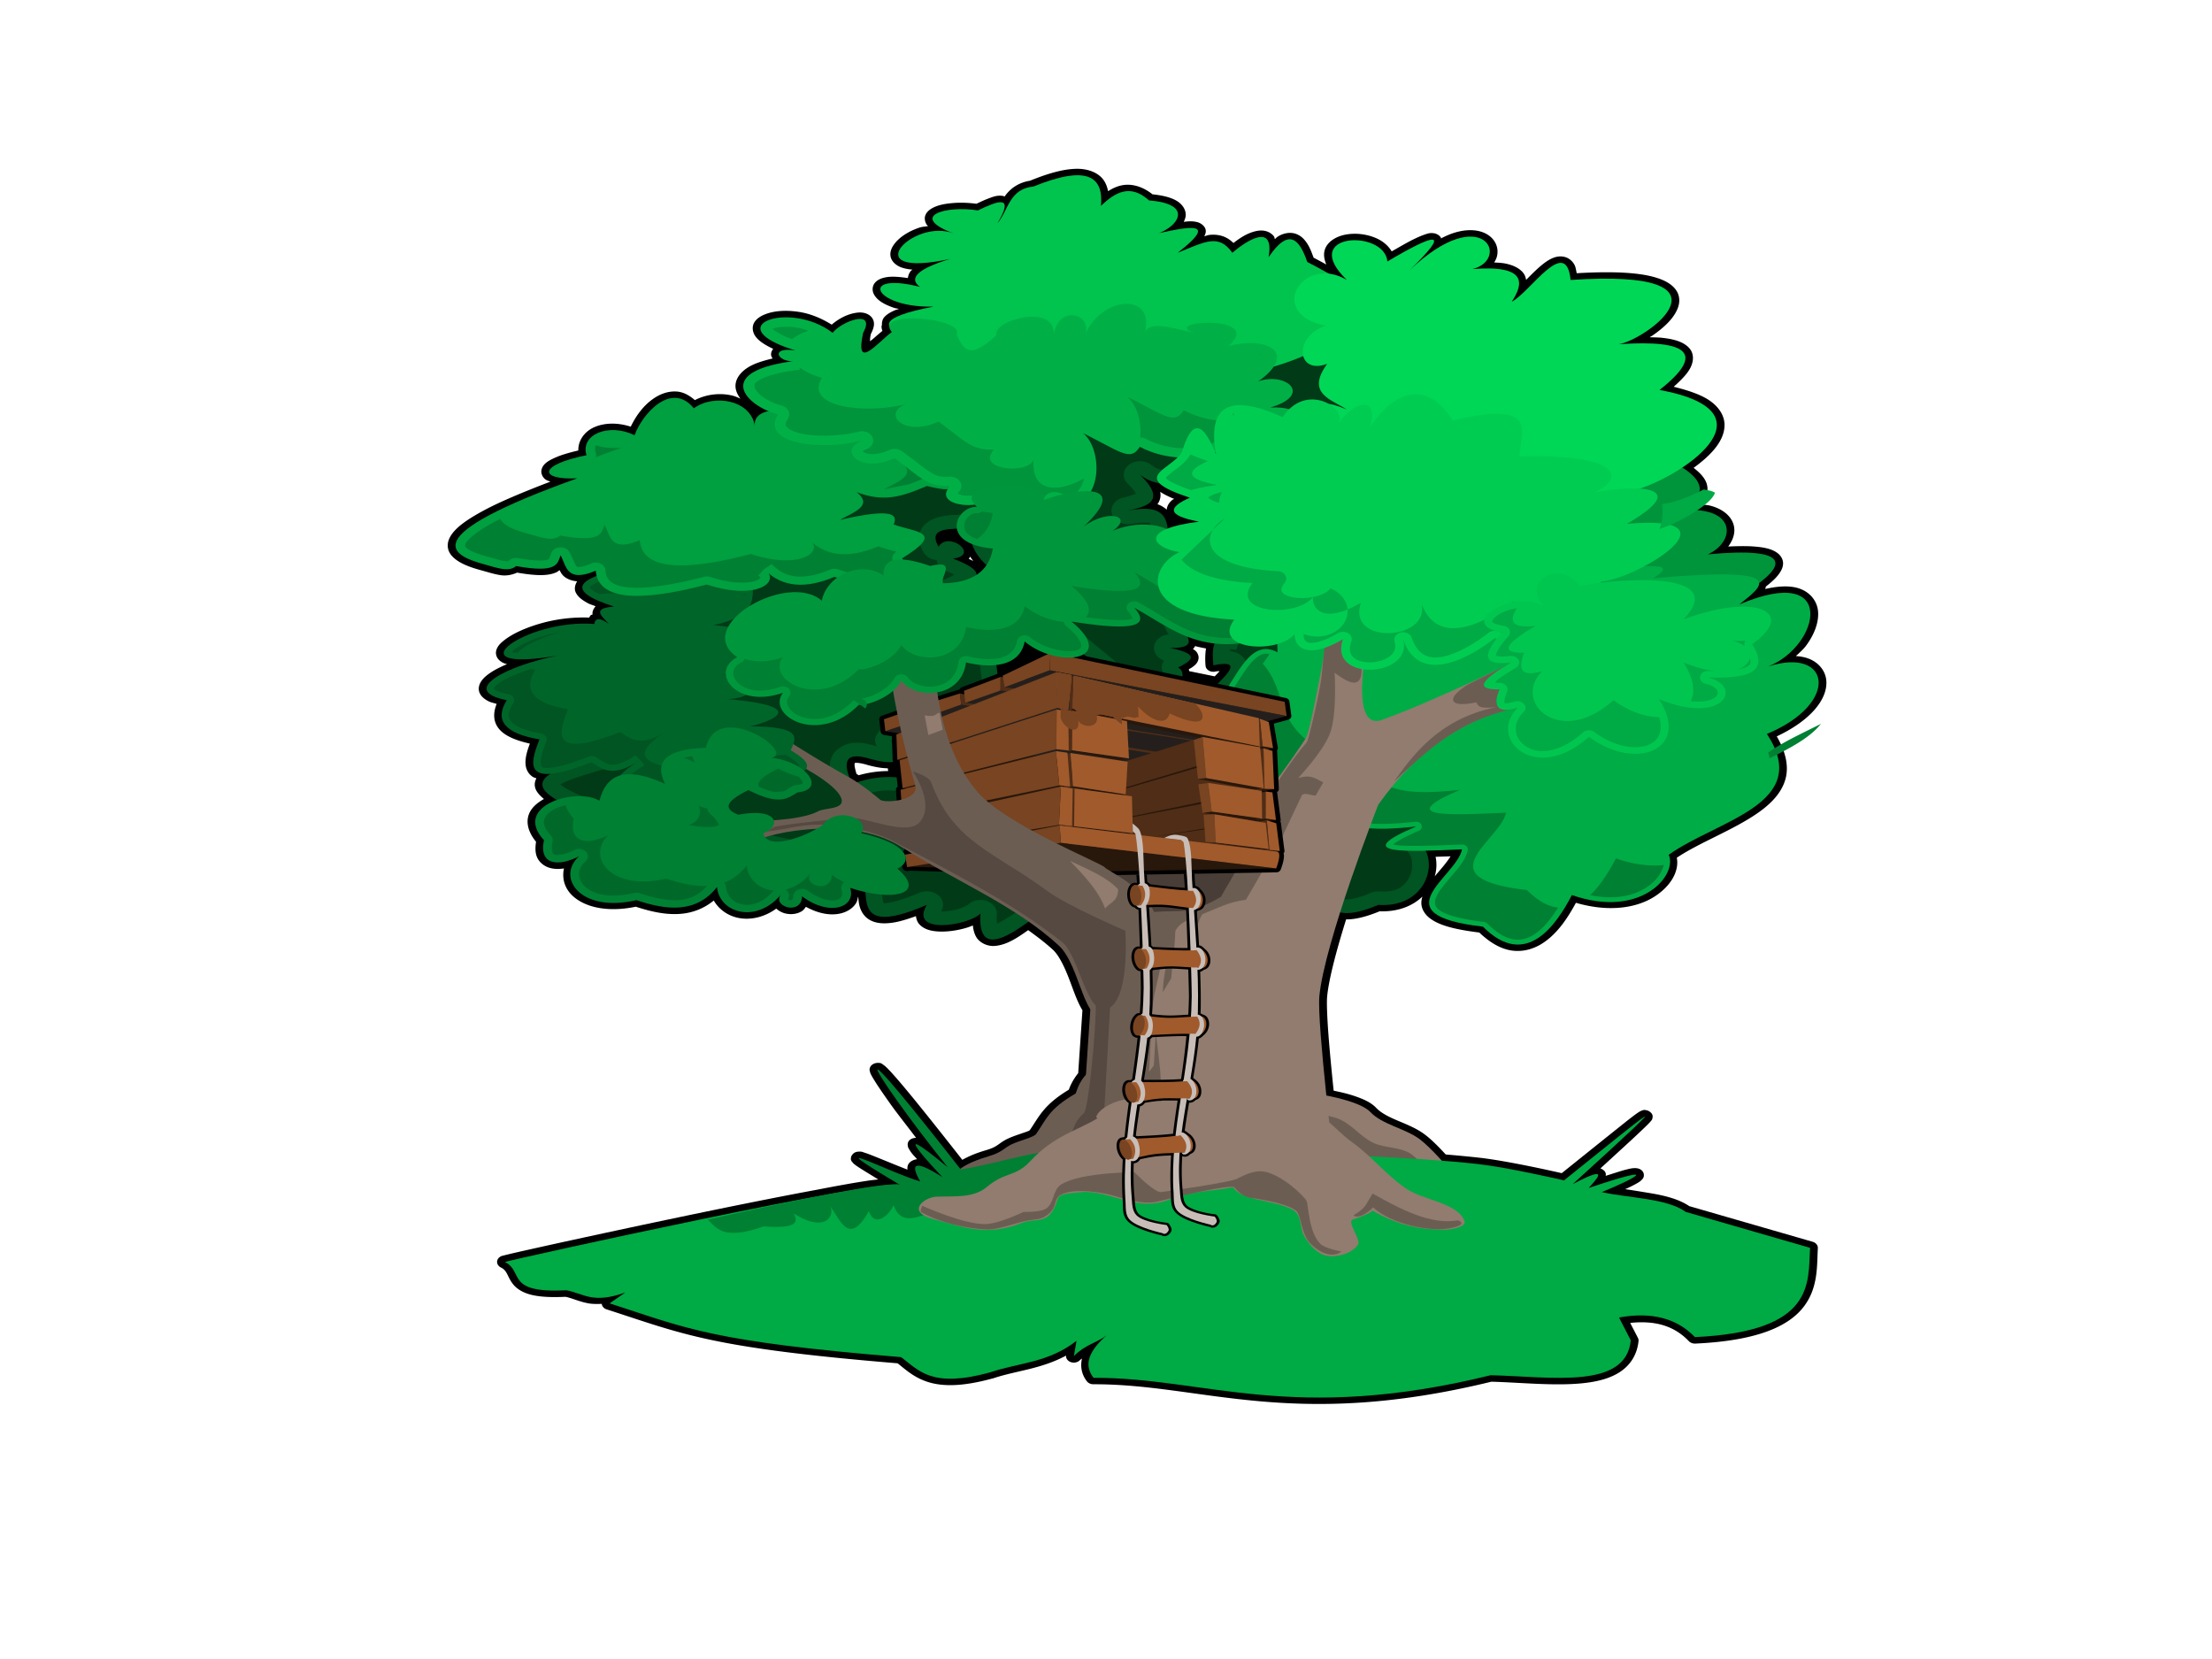 <?xml version="1.0"?><svg width="640" height="480" xmlns="http://www.w3.org/2000/svg">
 <title>tree house</title>
 <g>
  <title>Layer 1</title>
  <g id="layer2">
   <path fill="#000000" d="m311.367,48.841c-3.567,0.072 -7.837,1.2 -13.351,3.445c-3.577,0.567 -5.926,2.5 -7.354,4.575c-0.146,-0.045 -0.291,-0.143 -0.431,-0.165c-1.711,-0.274 -2.867,0.219 -4.207,0.717c-1.119,0.416 -2.311,0.977 -3.512,1.543c-2.28,-0.303 -4.567,-0.383 -6.659,-0.22c-2.355,0.183 -4.458,0.566 -6.129,1.488c-0.835,0.461 -1.625,1.12 -1.988,2.067c-0.363,0.947 -0.093,2.042 0.497,2.866c0.068,0.095 0.224,0.156 0.298,0.248c-0.828,0.159 -1.721,0.187 -2.485,0.441c-3.257,1.085 -5.937,2.84 -7.421,4.934c-0.742,1.047 -1.22,2.253 -0.928,3.556c0.293,1.303 1.526,2.467 3.081,3.032c0.922,0.335 2.025,0.536 3.213,0.634c-0.126,0.127 -0.318,0.227 -0.431,0.358c-0.537,0.626 -0.781,1.356 -0.894,2.095c-2.508,-0.386 -4.722,-0.546 -6.394,-0.22c-1.269,0.247 -2.433,0.711 -3.18,1.654c-0.747,0.942 -0.76,2.215 -0.298,3.142c0.923,1.854 3.014,3.067 5.93,4.052c0.39,0.132 0.935,0.185 1.358,0.303c-0.333,0.124 -0.79,0.229 -1.093,0.358c-1.261,0.538 -2.291,1.105 -3.081,1.957c-0.595,0.643 -0.803,1.562 -0.729,2.453l-0.099,0c-0.064,0.527 0.034,1.061 0.232,1.571c-0.782,0.661 -1.566,1.307 -2.319,1.984c-0.502,0.451 -0.805,0.644 -1.259,1.02c0.029,-0.71 -0.06,-0.728 0.232,-2.067c0.004,-0.018 -0.004,-0.01 0,-0.028c0.9,-1.762 1.346,-3.307 0.298,-4.741c-0.57,-0.78 -1.591,-1.256 -2.485,-1.406c-0.893,-0.15 -1.693,-0.065 -2.485,0.083c-2.461,0.459 -4.792,1.758 -6.659,3.363c-3.041,-1.913 -6.32,-3.21 -9.475,-3.693c-3.76,-0.576 -7.212,-0.337 -9.839,0.717c-1.313,0.527 -2.512,1.288 -3.147,2.453c-0.636,1.165 -0.455,2.633 0.331,3.804c0.94,1.399 2.797,2.595 5.201,3.721c-0.454,0.576 -0.7,1.24 -0.596,1.874c0.058,0.353 0.268,0.619 0.431,0.91c-2.541,0.601 -4.745,1.286 -6.361,2.15c-2.697,1.442 -4.256,3.457 -4.373,5.54c-0.082,1.452 0.55,2.744 1.425,3.941c-0.745,-0.331 -1.486,-0.687 -2.286,-0.882c-3.609,-0.881 -7.584,-0.407 -10.899,1.295c-1.588,-1.365 -3.327,-2.349 -5.234,-2.481c-2.53,-0.175 -4.814,0.735 -6.692,2.012c-3.082,2.096 -5.207,5.206 -6.626,8.158c-3.648,-1.194 -7.377,-1.17 -10.336,0.055c-2.967,1.228 -4.89,3.845 -4.837,6.835c-2.726,0.632 -5.036,1.318 -6.692,2.067c-2.037,0.921 -3.632,1.835 -3.975,3.638c-0.172,0.902 0.296,1.928 0.994,2.536c0.453,0.395 1.038,0.556 1.59,0.772c-7.95,3.047 -14.509,5.804 -18.883,8.131c-5.657,3.01 -8.805,5.409 -10.17,7.938c-0.683,1.265 -0.825,2.643 -0.398,3.831c0.427,1.188 1.347,2.113 2.385,2.839c2.077,1.451 4.754,2.292 7.288,2.977c1.724,0.466 3.51,1.064 5.433,1.351c1.488,0.222 3.186,-0.041 4.704,-0.744c5.624,0.956 9.005,0.996 11.396,-0.11c0.358,-0.166 0.605,-0.395 0.894,-0.606c0.346,0.584 0.595,1.159 1.193,1.709c0.896,0.825 2.326,1.408 3.909,1.516c-0.616,0.996 -0.914,2.201 -0.398,3.252c0.649,1.321 1.928,2.239 3.611,3.142c0.534,0.287 1.483,0.546 2.12,0.827c-0.633,0.74 -1.04,1.642 -0.861,2.37c-0.156,0.077 -0.37,0.096 -0.497,0.193c-0.329,0.252 -0.313,0.469 -0.497,0.717c-4.711,-0.175 -9.417,0.418 -13.516,1.544c-4.613,1.266 -8.447,2.999 -10.899,4.879c-1.226,0.94 -2.249,1.907 -2.518,3.307c-0.135,0.7 0.055,1.546 0.563,2.205c0.509,0.659 1.236,1.09 2.021,1.378c0.177,0.065 0.41,0.082 0.596,0.138c-1.847,0.803 -3.542,1.63 -4.87,2.536c-1.061,0.723 -1.961,1.484 -2.584,2.398c-0.623,0.914 -0.973,2.093 -0.563,3.225c0.41,1.132 1.443,1.989 2.683,2.618c0.613,0.311 1.55,0.504 2.319,0.744c-1.072,2.633 -1.01,5.204 0.696,7.249c1.756,2.106 4.964,3.34 8.911,4.245c-0.791,2.124 -1.438,4.207 -1.226,6.174c0.136,1.261 0.746,2.603 2.12,3.473c0.292,0.185 0.667,0.256 0.994,0.386c-0.375,0.735 -0.575,1.521 -0.431,2.37c0.229,1.346 1.261,2.497 2.617,3.611c-1.787,1.023 -3.365,2.268 -4.174,3.997c-1.144,2.444 -0.546,5.422 1.888,8.379c-0.26,1.718 -0.249,3.23 0.298,4.493c0.635,1.465 2.041,2.599 3.644,3.059c1.365,0.392 2.749,0.383 4.141,0.165c-0.599,2.692 0.059,5.505 2.253,7.69c3.473,3.459 10.078,5.139 18.519,3.39c4.43,1.44 8.864,2.448 13.218,2.04c3.357,-0.315 6.565,-1.551 9.342,-3.831c1.507,2.583 4.14,4.496 7.354,5.071c3.48,0.623 7.359,-0.279 10.733,-2.729c0.773,0.684 1.716,1.205 2.783,1.433c1.457,0.312 3.183,0.194 4.605,-0.689c0.511,-0.317 0.843,-0.797 1.193,-1.268c3.614,1.991 7.212,2.637 10.203,1.874c1.861,-0.475 3.44,-1.522 4.307,-2.949c0.33,-0.544 0.443,-1.176 0.563,-1.792c0.023,0.006 0.043,0.022 0.066,0.028c0.095,1.009 0.165,2.029 0.497,3.032c0.473,1.431 1.41,2.931 3.213,3.804c1.803,0.873 4.093,0.975 6.824,0.496c1.744,-0.306 3.851,-0.958 6.162,-1.792c0.104,0.931 0.443,1.834 1.126,2.508c1.639,1.618 4.084,1.966 6.46,1.957c2.376,-0.009 4.901,-0.452 7.156,-1.13c0.615,-0.185 1.154,-0.417 1.723,-0.634c0.138,1.274 0.425,2.376 0.961,3.307c0.976,1.698 3.22,2.74 5.234,2.618c3.453,-0.209 6.561,-2.257 9.806,-4.575c2.533,1.828 5.01,3.681 7.222,5.733c1.686,1.564 3.326,4.97 4.671,8.489c1.248,3.265 2.303,6.51 3.81,8.958l-1.226,18.191c-1.528,1.92 -2.249,3.532 -2.717,4.796c-7.377,4.448 -8.643,7.894 -11.297,11.714c-0.048,0.038 -0.132,0.117 -0.298,0.193c-0.373,0.171 -0.988,0.374 -1.656,0.606c-1.336,0.464 -2.944,0.975 -4.34,1.626c-1.442,0.673 -2.269,1.373 -3.015,1.874c-0.746,0.501 -1.54,0.955 -3.445,1.516c-3.053,0.9 -5.075,1.821 -6.758,2.756c-7.383,-9.405 -13.096,-16.556 -16.663,-20.81c-1.921,-2.291 -3.345,-3.926 -4.373,-5.016c-0.514,-0.545 -0.918,-0.942 -1.292,-1.268c-0.187,-0.163 -0.377,-0.309 -0.629,-0.469c-0.252,-0.16 -0.454,-0.581 -1.789,-0.469c-0.458,0.038 -1.05,0.259 -1.425,0.579c-0.374,0.32 -0.527,0.666 -0.596,0.91c-0.139,0.487 -0.04,0.695 0,0.882c0.08,0.373 0.166,0.608 0.298,0.882c0.264,0.548 0.645,1.189 1.159,2.012c1.029,1.646 2.587,3.918 4.505,6.615c1.939,2.726 4.886,6.444 7.421,9.785c-0.534,0.007 -1.415,0.182 -1.921,0.717c-0.542,0.572 -0.523,1.119 -0.497,1.433c0.053,0.629 0.252,0.871 0.431,1.185c0.179,0.315 0.385,0.627 0.629,0.965c0.451,0.623 1.027,1.152 1.656,1.902c-0.013,0.001 -0.02,-0.001 -0.033,0c-0.828,0.068 -1.914,0.551 -2.385,1.268c-0.418,0.637 -0.419,1.199 -0.364,1.736c-3.994,-1.546 -8.534,-3.475 -11.297,-4.52c-0.479,-0.181 -0.899,-0.321 -1.292,-0.441c-0.393,-0.12 -0.533,-0.296 -1.524,-0.248c-0.248,0.012 -0.629,0.026 -1.093,0.248c-0.464,0.222 -0.96,0.772 -1.093,1.268c-0.266,0.993 0.188,1.316 0.364,1.544c0.354,0.456 0.633,0.64 1.027,0.937c0.894,0.673 4.174,2.637 6.46,4.052c-0.935,0.115 -1.727,0.169 -2.816,0.331c-4.173,0.62 -9.457,1.573 -15.206,2.701c-0.012,0.003 -0.021,-0.003 -0.033,0c-16.673,3.08 -39.009,7.729 -57.345,11.659c-9.173,1.966 -17.341,3.745 -23.289,5.072c-2.974,0.663 -5.371,1.2 -7.089,1.599c-0.859,0.199 -1.555,0.373 -2.054,0.496c-0.25,0.061 -0.461,0.12 -0.629,0.165c-0.169,0.045 -0.153,-0.021 -0.596,0.165a2.249,1.871 0 0 0-0.133,3.28c0.945,0.475 1.301,0.969 1.756,1.792c0.454,0.823 0.877,1.986 1.888,3.197c1.011,1.211 2.71,2.319 5.168,2.922c2.376,0.583 5.507,0.78 9.872,0.579c1.958,0.385 3.756,1.334 6.559,1.874c1.138,0.219 2.523,0.226 3.942,0.165a2.249,1.871 0 0 01.425,1.599c22.233,7.17 29.821,11.096 84.178,15.6c2.291,1.801 4.678,4.082 8.68,5.375c4.292,1.386 10.06,1.399 18.784,-0.992a2.249,1.871 0 0 00.166,-0.028c6.473,-2.207 13.818,-2.652 21.103,-6.587a2.249,1.871 0 0 03.975,1.351c0.221,-0.219 0.415,-0.334 0.629,-0.524c-0.487,2.182 -0.208,4.506 1.424,6.615a2.249,1.871 0 0 01.888,0.854c31.47,-0.102 57.301,13.361 115.153,-0.744c8.651,0.242 18.319,1.282 26.436,0.441c4.098,-0.425 7.878,-1.342 10.833,-3.307c2.955,-1.965 4.9,-4.981 5.3,-8.93a2.249,1.871 0 0 0-0.199,-0.91l-2.22,-4.3c7.36,-0.771 12.758,0.897 16.962,5.264a2.249,1.871 0 0 01.888,0.717c17.834,-0.822 26.896,-4.944 31.273,-10.556c4.377,-5.613 3.871,-12.128 4.174,-17.061a2.249,1.871 0 0 0-1.524,-1.847l-35.679,-10.308c-3.247,-2.189 -7.558,-3.152 -11.926,-3.859c-2.36,-0.382 -4.368,-0.731 -6.626,-1.047c0.211,-0.098 0.495,-0.207 0.696,-0.303c0.939,-0.448 1.773,-0.859 2.451,-1.24c0.678,-0.381 1.138,-0.606 1.723,-1.24c0.146,-0.158 0.327,-0.331 0.464,-0.717c0.137,-0.385 0.144,-1.13 -0.298,-1.681c-0.442,-0.552 -1.023,-0.745 -1.391,-0.827c-0.368,-0.082 -0.637,-0.086 -0.861,-0.083c-0.899,0.014 -1.558,0.19 -2.683,0.469c-1.125,0.278 -3.848,1.187 -5.731,1.764c0.038,-0.286 0.099,-0.595 -0.099,-1.02c-0.23,-0.493 -0.859,-0.913 -1.425,-1.13c4.06,-3.715 8.856,-8.101 10.932,-10.06c1.64,-1.547 2.702,-2.564 3.313,-3.225c0.153,-0.165 0.275,-0.312 0.397,-0.469c0.123,-0.157 0.278,-0.112 0.431,-0.91c0.038,-0.199 0.1,-0.512 -0.099,-0.965c-0.199,-0.453 -0.834,-0.967 -1.391,-1.13c-1.114,-0.326 -1.43,-0.024 -1.656,0.055c-0.454,0.159 -0.559,0.253 -0.729,0.358c-1.358,0.839 -3.795,2.82 -7.818,6.036c-3.791,3.03 -8.9,7.133 -14.576,11.686c-1.966,-0.449 -15.743,-3.581 -24.018,-4.493c-2.93,-0.323 -6.208,-0.639 -9.541,-0.91c-1.753,-1.91 -3.994,-4.239 -6.062,-5.788c-2.468,-1.849 -5.334,-2.936 -7.884,-4.024c-2.55,-1.088 -4.748,-2.168 -6.162,-3.666c-1.601,-1.696 -4.012,-2.682 -6.559,-3.528c-1.995,-0.663 -3.932,-1.066 -5.764,-1.461c-0.569,-5.513 -1.125,-11.213 -1.491,-16.014c-0.394,-5.173 -0.552,-9.455 -0.398,-11.135c0.474,-5.16 2.782,-13.71 5.499,-22.408c2.549,0.044 5.723,-0.71 9.707,-2.343c5.404,0.203 9.591,-1.6 12.357,-4.245c-0.226,0.774 -0.372,1.57 -0.265,2.398c0.179,1.377 1.007,2.757 2.385,3.831c2.644,2.062 7.175,3.281 14.344,4.162c3.127,2.967 6.219,4.75 9.375,5.209c3.379,0.492 6.518,-0.519 9.011,-2.15c4.451,-2.913 7.383,-7.645 9.574,-11.659c9.685,2.823 17.64,1.459 22.726,-1.792c4.81,-3.074 7.205,-7.449 6.46,-11.245c6.545,-4.415 16.386,-8.003 23.554,-13.037c3.736,-2.624 6.79,-5.751 7.884,-9.73c0.982,-3.569 0.188,-7.687 -2.518,-12.348c9.813,-4.605 14.73,-10.769 14.344,-16.069c-0.206,-2.83 -2.176,-5.408 -5.4,-6.532c-1.035,-0.361 -2.193,-0.545 -3.412,-0.634c1.04,-0.976 2.145,-1.922 2.948,-3.004c2.354,-3.171 3.707,-6.656 3.478,-9.84c-0.228,-3.184 -2.578,-6.228 -6.758,-7.056c-2.375,-0.471 -5.23,-0.268 -8.547,0.496c0.109,-0.218 0.133,-0.478 0.199,-0.717c1.88,-1.452 3.362,-2.84 4.24,-4.327c0.476,-0.806 0.795,-1.674 0.729,-2.618c-0.066,-0.944 -0.595,-1.913 -1.425,-2.591c-1.659,-1.356 -4.031,-1.84 -7.321,-2.067c-1.95,-0.135 -4.394,-0.095 -7.123,0.028c1.704,-2.258 2.36,-4.851 1.193,-7.276c-0.978,-2.031 -3.185,-3.698 -6.294,-4.52c-0.95,-0.251 -2.159,-0.305 -3.28,-0.413c1.452,-1.298 2.34,-2.803 2.385,-4.327c0.075,-2.536 -1.787,-4.501 -4.009,-6.229c4.826,-3.492 8.865,-7.62 8.945,-12.265c0.045,-2.627 -1.445,-5.267 -4.472,-7.304c-2.357,-1.586 -5.925,-2.827 -10.237,-3.886c1.973,-1.763 3.614,-3.42 4.539,-4.961c1.313,-2.187 1.49,-4.643 -0.166,-6.367c-1.655,-1.724 -4.33,-2.454 -7.686,-2.839c-1.079,-0.124 -2.385,-0.122 -3.644,-0.165c0.291,-0.192 0.571,-0.323 0.861,-0.524c3.194,-2.211 6.194,-4.914 7.321,-8.021c0.564,-1.554 0.572,-3.318 -0.398,-4.879c-0.969,-1.56 -2.787,-2.763 -5.267,-3.611c-4.677,-1.599 -12.115,-2.154 -23.62,-1.488c-0.181,-0.817 -0.294,-1.765 -0.629,-2.398c-0.586,-1.106 -1.661,-2.09 -3.114,-2.37c-1.453,-0.28 -2.714,0.119 -3.743,0.634c-1.03,0.515 -1.955,1.21 -2.882,1.984c-1.454,1.215 -2.884,2.679 -4.274,4.079c-0.121,-0.607 -0.269,-1.222 -0.663,-1.792c-1.019,-1.472 -2.938,-2.46 -5.4,-2.949c-0.93,-0.185 -2.043,-0.235 -3.18,-0.303c0.334,-0.517 0.603,-1.046 0.762,-1.599c0.667,-2.323 -0.229,-4.897 -2.617,-6.422c-2.388,-1.525 -6.011,-1.798 -10.071,-0.441c-1.114,0.372 -2.266,0.895 -3.478,1.516c-0.041,-0.104 0.032,-0.166 -0.033,-0.276c-0.386,-0.648 -1.27,-1.109 -1.921,-1.213c-1.303,-0.207 -1.988,0.107 -2.882,0.413c-0.894,0.306 -1.918,0.759 -3.081,1.323c-1.659,0.804 -4.018,2.182 -6.327,3.5c-0.98,-1.657 -2.549,-2.958 -4.373,-3.776c-2.75,-1.234 -5.958,-1.608 -8.845,-1.103c-2.887,0.506 -5.726,2.175 -6.261,4.906c-0.231,1.175 0.011,2.454 0.563,3.776c-1.166,-0.65 -2.333,-1.285 -3.677,-1.984c-0.513,-1.391 -1.008,-2.732 -1.69,-3.831c-0.81,-1.305 -1.797,-2.494 -3.512,-3.087c-1.715,-0.593 -3.813,-0.112 -5.334,0.937c-0.228,0.157 -0.44,0.425 -0.663,0.606c-0.12,-0.242 -0.1,-0.545 -0.265,-0.772c-0.571,-0.785 -1.561,-1.387 -2.584,-1.599c-1.023,-0.212 -1.997,-0.1 -2.849,0.11c-2.474,0.611 -4.529,2.016 -6.294,3.39c-0.657,-0.636 -1.358,-1.17 -2.153,-1.571c-1.472,-0.743 -3.177,-0.948 -4.77,-0.772c-0.508,0.056 -1.022,0.276 -1.524,0.386c0.306,-0.575 0.55,-1.156 0.398,-1.902c-0.206,-1.009 -1.316,-1.854 -2.22,-2.122c-1.392,-0.414 -2.704,-0.327 -4.108,-0.138c0.273,-0.584 0.52,-1.184 0.563,-1.847c0.103,-1.58 -0.909,-3.262 -2.717,-4.3c-1.646,-0.945 -3.953,-1.519 -6.891,-1.819c-2.931,-2.341 -6.203,-3.217 -9.077,-2.563c-1.409,0.32 -2.636,0.935 -3.777,1.654c-0.235,-1.201 -0.638,-2.325 -1.358,-3.307c-1.524,-2.077 -4.474,-3.239 -7.885,-3.17l-0,0zm24.316,93.464c1.029,0.669 2.394,1.384 4.042,2.04c-0.129,0.092 -0.342,0.153 -0.464,0.248c-0.907,0.708 -1.606,1.69 -1.69,2.867c-0.783,-0.689 -1.697,-1.249 -2.683,-1.571c0.736,-0.998 1.07,-2.248 0.795,-3.583zm-54.993,18.742c0.295,0.449 0.595,0.881 0.928,1.295c-0.346,-0.216 -0.919,-0.448 -1.325,-0.661c0.178,-0.193 0.271,-0.418 0.398,-0.634zm65.097,25.881c1.007,0.289 2.068,0.49 3.147,0.689c-0.252,1.632 -0.28,3.305 -0.132,5.016a2.249,1.871 0 0 02.783,1.681c0.782,-0.16 0.798,-0.091 1.292,-0.138c-0.365,0.435 -0.915,0.991 -1.425,1.516l-7.388,-1.516c-0.053,-0.185 -0.02,-0.371 -0.099,-0.551c0.272,-0.163 0.572,-0.29 0.828,-0.469c0.86,-0.6 1.841,-1.327 1.988,-2.674c0.073,-0.673 -0.213,-1.423 -0.663,-1.957c-0.265,-0.314 -0.622,-0.518 -0.961,-0.744c0.269,-0.256 0.471,-0.551 0.629,-0.854l-0,0zm-98.192,33.792c0.484,-0.042 1.691,0.082 3.478,0.634a2.249,1.871 0 0 00.099,0.028c2.431,0.651 4.152,0.891 5.698,0.91l0.099,0.799c-2.669,0.014 -5.49,0.348 -8.514,1.213c-0.208,-0.131 -0.42,-0.259 -0.629,-0.386c-0.413,-1.294 -0.651,-2.491 -0.563,-2.922c0.051,-0.252 0.091,-0.269 0.066,-0.248c-0.025,0.02 -0.05,-0 0.265,-0.028l0,0zm172.1,27.039c-0.641,1.014 -1.469,2.115 -2.451,3.28c-0.686,0.813 -1.417,1.663 -2.12,2.508c0.541,-1.904 0.629,-3.828 0.232,-5.65c1.429,-0.047 2.864,-0.077 4.34,-0.138z" id="path4387"/>
   <path fill="#005522" id="path4076" d="m404.826,103.472l-15.14,-5.788l-87.094,-7.221l-107.898,68.658l-12.854,57.027c-14.727,4.881 -38.955,8.584 -14.411,18.246l80.269,16.4c6.815,3.675 -5.078,21.996 20.44,11.025c-5.16,8.691 11.92,6.06 15.537,2.508c-0.881,12.962 8.461,6.572 17.028,0l78.381,-5.044c5.776,1.567 5.808,8.452 19.678,2.536c13.493,0.888 17.331,-11.535 12.887,-17.006l38.164,-39.69l-44.988,0l0,-101.65zm-74.969,33.902c6.436,5.04 14.013,1.268 14.013,1.268l14.013,14.167c0,0 -20.734,7.265 -20.44,5.678c2.272,-12.285 -4.548,-11.954 -11.363,-10.694c4.588,-1.07 12.256,-2.22 3.777,-10.419zm-49.228,15.435c-0.401,8.951 7.359,12.244 12.522,17.337l-20.838,3.142c3.151,-3.647 19.198,-5.761 3.412,-11.659c8.083,-1.049 -1.422,-8.182 -4.174,-3.445c-3.415,-5.96 3.872,-4.993 9.077,-5.375zm21.202,26.791l26.9,22.353c9.844,2.835 16.29,-6.615 12.125,-8.82c3.739,-1.883 6.845,-3.767 -2.286,-5.65c9.454,0.14 3.721,-4.315 3.015,-7.249l17.425,4.079c-8.45,-2.097 -8.408,2.872 -7.951,8.186c11.906,-2.432 -1.032,6.47 -3.777,10.722l-66.256,26.157c-11.465,-0.888 -20.14,-7.968 -34.453,-2.536c-2.782,-6.047 -2.514,-9.66 5.3,-7.249c11.541,3.092 6.84,-2.132 6.062,-5.347l31.803,-10.391l-2.286,-17.971l14.378,-6.284z"/>
   <path fill="#003a17" d="m303.984,94.542l-104.983,66.784l-12.522,55.538a4.731,3.936 0 0 1-2.882,2.949c-7.81,2.588 -17.703,5.025 -21.036,6.918c-0.301,0.171 -0.196,0.147 -0.364,0.276c0.618,0.495 2.494,1.869 6.924,3.666l79.706,16.289a4.731,3.936 0 0 11.458,0.524c3.736,2.015 4.324,5.349 4.605,7.745c0.281,2.396 0.324,4.6 0.629,5.65c0.115,0.396 0.119,0.415 0.133,0.441c0,0 0.033,-0 0.033,0c0.763,0.061 4.264,-0.423 10.27,-3.004a4.731,3.936 0 0 16.427,5.237c-0.055,0.093 -0.023,0.056 -0.066,0.138c0.12,0.008 0.122,0.028 0.265,0.027c1.329,-0.005 3.249,-0.304 4.804,-0.772c1.555,-0.468 2.78,-1.252 2.683,-1.158a4.731,3.936 0 0 18.348,2.756c-0.082,1.209 -0.001,2.005 0.099,2.674c1.821,-0.873 5.41,-3.051 8.978,-5.788a4.731,3.936 0 0 12.849,-1.02l78.381,-5.044a4.731,3.936 0 0 11.822,0.165c2.413,0.655 4.101,1.827 5.267,2.701c1.166,0.874 1.931,1.46 2.451,1.709c0.52,0.249 0.776,0.369 1.955,0.276c1.179,-0.093 3.258,-0.564 6.394,-1.902a4.731,3.936 0 0 12.518,-0.413c4.983,0.328 7.095,-1.389 8.514,-3.886c1.419,-2.497 1.038,-5.846 0.099,-7.001a4.731,3.936 0 0 10.232,-4.658l32.002,-33.295l-35.149,0a4.731,3.936 0 0 1-4.737,-3.941l0,-99.114l-11.694,-4.493l-84.41,-6.973zm25.972,38.891a4.731,3.936 0 0 13.147,1.075c2.115,1.656 3.821,1.687 5.532,1.488c1.712,-0.199 2.816,-0.744 2.816,-0.744a4.731,3.936 0 0 16.062,0.882l14.013,14.167a4.731,3.936 0 0 1-1.822,6.146c0,0 -5.209,1.82 -10.468,3.473c-2.63,0.827 -5.267,1.604 -7.421,2.122c-1.077,0.259 -1.951,0.481 -3.081,0.579c-0.565,0.049 -1.156,0.167 -2.485,-0.165c-0.664,-0.166 -1.665,-0.52 -2.518,-1.433c-0.853,-0.914 -1.119,-2.288 -0.961,-3.142c0.514,-2.781 0.445,-4.653 0.199,-5.623c-0.247,-0.97 -0.423,-0.914 -0.464,-0.937c-0.081,-0.046 -2.233,-0.282 -5.4,0.303a4.731,3.936 0 0 1-2.319,-7.607c2.207,-0.515 3.616,-1.109 3.876,-1.103c-0.266,-0.528 -0.849,-1.491 -2.385,-2.977a4.731,3.936 0 0 13.677,-6.505zm-49.261,15.435a4.731,3.936 0 0 14.671,4.079c-0.157,3.513 1.03,5.377 3.114,7.497c2.084,2.12 5.271,4.197 8.282,7.166a4.731,3.936 0 0 1-2.783,6.394l-20.838,3.142a4.731,3.936 0 0 1-4.671,-6.146c1.772,-2.051 3.805,-2.819 5.599,-3.666c0.908,-0.429 1.309,-0.663 2.021,-1.02c-0.667,-0.353 -1.153,-0.679 -2.286,-1.102a4.731,3.936 0 0 1-2.783,-3.142a4.731,3.936 0 0 1-3.743,-2.205c-1.114,-1.943 -1.832,-3.952 -0.994,-6.174c0.838,-2.222 3.291,-3.536 5.102,-4.024c3.621,-0.976 6.749,-0.621 8.812,-0.772a4.731,3.936 0 0 10.497,-0.028l0,-0zm21.202,26.791a4.731,3.936 0 0 13.28,1.158l25.939,21.554c2.554,0.483 4.174,-0.348 5.334,-1.488c0.528,-0.519 0.69,-0.951 0.795,-1.24a4.731,3.936 0 0 1-0.464,-4.52a4.731,3.936 0 0 11.358,-7.552c-0.422,-0.703 -0.908,-1.38 -1.193,-2.563a4.731,3.936 0 0 15.93,-4.548l17.425,4.079l-1.292,3.776l-1.358,3.776c-1.206,-0.299 -1.45,-0.252 -1.723,-0.248c-0.008,0.047 -0.02,0.432 -0.033,0.524c1.389,0.21 2.938,0.665 4.008,2.095c1.415,1.89 0.806,3.678 0.331,4.686c-0.475,1.007 -1.085,1.732 -1.723,2.481c-1.275,1.497 -2.829,2.967 -4.207,4.327c-1.379,1.361 -2.57,2.71 -2.849,3.142a4.731,3.936 0 0 1-2.153,1.681l-66.256,26.157a4.731,3.936 0 0 1-2.451,0.358c-6.778,-0.525 -12.122,-2.669 -16.962,-3.748c-4.84,-1.079 -8.984,-1.442 -15.106,0.882a4.731,3.936 0 0 1-6.361,-2.177c-1.522,-3.307 -3.152,-6.064 -1.259,-9.757c0.947,-1.847 3.656,-3.355 5.963,-3.556c2.238,-0.195 4.224,0.231 6.46,0.91c0.195,0.052 0.115,0.01 0.298,0.055c-0.114,-0.327 -0.239,-0.502 -0.331,-0.882a4.731,3.936 0 0 12.915,-4.438l28.457,-9.289l-1.921,-14.994a4.731,3.936 0 0 12.518,-3.886l14.378,-6.284a4.731,3.936 0 0 12.253,-0.469z" id="path4221"/>
   <path fill="#00943b" id="path4157" d="m404.826,103.472l0,101.65l44.988,0l14.841,-15.435c22.464,-7.245 78.539,-33.837 29.517,-29.299c8.695,-4.026 8.241,-15.455 -10.965,-12.293c13.996,-4.515 8.286,-10.597 1.126,-14.167l-79.507,-30.456z"/>
   <path fill="#00ac45" id="path3888" d="m465.403,164.161c5.654,0.583 22.479,-2.661 12.873,3.15c40.422,-3.599 31.653,2.181 24.988,7.56c28.606,-12.147 23.328,12.062 8.329,17.955c18.032,-5.8 20.998,10.64 -0.379,19.53c13.451,20.302 -14.503,24.981 -28.395,34.965c2.635,5.722 -7.896,18.663 -28.017,11.655c-4.365,8.307 -13.171,21.803 -25.745,9.135c-30.102,-3.45 -7.572,-14.406 -6.058,-22.365c-15.685,0.66 -32.888,1.705 -13.251,-6.615c-11.737,1.25 -22.778,1.518 -27.638,-6.93c-28.652,-7.736 -20.61,-19.635 -29.531,-29.61c5.236,-6.339 9.04,-18.242 17.037,-13.86l-0.379,-19.215l96.166,-5.355z"/>
   <path fill="#008033" id="path4186" d="m382.195,170.198l-11.23,0.634l0.232,12.403c3.017,-4.441 6.319,-7.754 11.164,-5.099l-0.166,-7.938zm-16.001,18.935c-0.411,0.017 -0.787,0.12 -1.193,0.276c-1.081,0.414 -2.323,1.492 -3.545,3.004c-2.269,2.808 -4.401,6.89 -6.924,10.171c4.123,5.116 4.561,10.444 6.957,15.077c2.526,4.883 7.095,9.411 21.136,13.202a1.686,1.402 0 0 10.994,0.717c2.212,3.845 5.586,5.564 10.071,6.339c4.485,0.775 10.052,0.454 15.868,-0.165a1.686,1.402 0 0 10.961,2.618c-4.408,1.868 -6.675,3.288 -7.421,3.941c0.173,0.063 0.078,0.052 0.398,0.11c3.169,0.58 11.557,0.248 19.413,-0.083a1.686,1.402 0 0 11.756,1.626c-0.47,2.472 -2.326,4.719 -4.207,6.946c-1.881,2.227 -3.839,4.419 -4.737,6.229c-0.449,0.905 -0.61,1.686 -0.53,2.315c0.08,0.629 0.359,1.167 1.159,1.792c1.601,1.25 5.542,2.627 12.92,3.473a1.686,1.402 0 0 11.06,0.496c2.988,3.011 5.592,4.266 7.719,4.575c2.127,0.309 4.017,-0.239 5.93,-1.488c2.593,-1.694 4.909,-4.675 6.824,-7.69c-2.742,-0.313 -5.75,-1.814 -9.011,-5.099c-30.102,-3.45 -7.577,-14.422 -6.062,-22.381c-15.685,0.66 -32.888,1.705 -13.251,-6.615c-11.737,1.25 -22.769,1.53 -27.629,-6.918c-28.652,-7.736 -20.595,-19.627 -29.517,-29.602c0.68,-0.823 1.311,-1.766 1.955,-2.729c-0.389,-0.11 -0.761,-0.152 -1.093,-0.138l0,-0zm160.638,20.313c-5.335,2.686 -10.985,5.243 -15.272,8.324c0.229,0.498 0.365,1.064 0.397,1.654c3.722,-1.848 7.31,-3.696 10.203,-5.733c1.906,-1.342 3.495,-2.73 4.671,-4.245zm-59.299,38.918c-1.773,3.375 -4.26,7.626 -7.454,10.612c7.25,1.529 12.624,0.129 16.233,-2.177c2.956,-1.889 4.587,-4.461 5.035,-6.532c-3.896,0.419 -8.531,-0.062 -13.814,-1.902z"/>
   <path fill="#917c6f" id="path3902" d="m380.113,316.358c0.063,-0.044 12.995,1.813 16.331,5.346c3.54,3.749 10.064,4.718 14.323,7.907c3.227,2.417 8.299,8.353 8.299,8.353l-24.496,-0.557l-17.535,-12.473l3.079,-8.575z"/>
   <path fill="#6c5d53" id="path3899" d="m387.6,323.85c3.762,1.67 6.083,5.105 9.806,6.835c3.17,1.474 7.324,1.178 10.336,2.866c1.975,1.107 4.638,4.52 4.638,4.52l-24.647,0.22l-7.421,-16.207c0,0 5.056,0.773 7.288,1.764z"/>
   <path fill="#6c5d53" id="path3896" d="m318.504,307.171c-5.914,4.306 -6.396,6.882 -7.288,9.214c-7.904,4.569 -8.433,7.459 -11.453,11.734c-0.646,0.914 -4.731,1.874 -7.014,2.94c-2.329,1.087 -2.591,2.276 -6.805,3.517c-10.543,3.106 -9.745,6.222 -12.873,8.032l48.651,-3.622l-3.218,-31.815z"/>
   <path fill="#00aa44" id="path3892" d="m146.087,365.131c1.542,-0.649 111.681,-24.879 114.491,-22.207l53.005,-9.922c0,0 76.273,-0.372 113.961,3.78c8.468,0.933 24.988,4.725 24.988,4.725c24.487,-19.627 36.193,-29.532 2.499,1.102c12.106,-6.406 5.966,-0.501 4.637,1.102c22.285,-7.446 12.822,-2.447 3.768,1.197c7.673,1.737 18.877,1.756 24.307,5.733l35.968,10.395c-0.626,10.181 1.625,24.22 -33.317,25.83c-5.206,-5.408 -12.47,-7.389 -21.959,-5.67l3.407,6.615c-1.443,14.23 -22.764,10.544 -40.511,10.08c-57.62,14.148 -82.637,0.651 -114.945,0.756c-3.17,-4.095 -0.867,-8.19 3.786,-12.285c-2.902,2.223 -5.99,2.544 -9.465,5.985l0.757,-4.41c-8.136,6.391 -16.647,6.291 -24.988,9.135c-16.89,4.629 -20.526,-0.471 -25.745,-4.41c-55.111,-4.529 -61.89,-8.316 -84.354,-15.561l4.543,-3.15c-9.519,3.441 -12.065,0.252 -17.037,-0.63c-17.833,0.918 -12.173,-5.365 -17.795,-8.19z"/>
   <path fill="#008033" id="path3914" d="m253.928,309.419c-0.967,0.081 9.257,14.647 20.274,28.307c-18.996,-15.699 -3.375,0.925 -1.524,2.839c-6.923,-4.373 -9.975,-4.864 -6.427,1.268c-8.754,-2.53 -31.711,-14.423 -5.864,0.992c-3.137,-1.275 -33.357,5.047 -55.589,10.06c2.523,2.429 4.485,6.118 16.1,1.957c10.027,0.724 10.008,-1.339 8.746,-3.749c9.722,6.154 12.203,-0.06 10.336,-2.425c3.144,4.126 5.559,12.185 11.396,1.764c1.787,5.11 6.156,0.8 7.156,-1.764c2.803,8.087 10.544,0.766 15.901,0.882l42.934,-16.537c-0.822,0.002 -3.777,0 -3.777,0c-10.968,-1.564 -23.73,3.49 -35.613,5.347c-16.701,-21.34 -23.346,-29 -24.051,-28.941z"/>
   <path fill="#917c6f" id="path3890" d="m315.475,245.746c0.122,29.925 1.609,59.85 -3.029,89.775c26.204,6.949 48.98,12.049 73.828,3.78c0,0 -5.267,-43.15 -4.543,-51.03c1.416,-15.421 17.037,-55.44 17.037,-55.44c11.405,-15.964 23.301,-23.62 39.754,-28.665c-2.472,0.852 -4.949,1.734 -6.436,-3.15c-11.683,1.847 1.281,-8.045 7.193,-10.08c0,0 -24.496,11.974 -39.375,17.325c-11.266,4.052 -2.65,-30.555 -2.65,-30.555l-7.193,3.15l-5.3,-0.63c0,0 -5.301,30.24 -6.815,33.075c-1.514,2.835 -20.066,29.295 -25.367,31.185c-5.3,1.89 -37.103,1.26 -37.103,1.26z"/>
   <path fill="#6c5d53" id="path4181" d="m438.186,191.369l-13.483,6.698c0,0 -5.17,3.043 -4.141,4.823c0.949,1.642 6.559,0.331 6.559,0.331c0.628,0.897 0.539,2.001 5.797,1.378c-16.922,3.352 -24.714,14.734 -29.583,21.526c9.233,-8.44 18.413,-18.373 38.197,-21.857c-7.67,0.627 -10.723,-0.17 -6.922,-5.427c-3.327,-0.076 -11.686,1.578 3.775,-7.003l-0.199,-0.469z"/>
   <path fill="#6c5d53" id="path4172" d="m388.925,178.332l-5.3,5.044l-1.325,12.927c-0.535,4.281 -3.682,17.836 -4.179,18.404c-4.425,5.06 -10.762,14.974 -10.762,14.974l-49.228,22.684l-5.168,77.009l22.593,1.736c0,0 0.757,-14.47 0.055,-22.016c-0.302,-3.25 -1.215,-10.26 -1.215,-10.26l-0.563,9.426l-1.381,1.825l1.016,-18.197c0.3,-5.369 2.493,-10.353 3.015,-17.64l1.325,2.536c-0.646,4.165 -1.344,6.952 -1.339,10.257l2.392,-3.987c0.443,-5.125 1.012,-8.333 1.195,-13.704c1.472,-2.643 3.224,-2.643 4.405,-3.688l-0.028,4.653l1.723,0.461c-0.053,-2.609 0.702,-4.547 1.713,-6.27c5.24,-2.061 7.181,-3.386 12.634,-4.192l10.242,-17.692l5.988,-12.665c1.142,-0.641 2.052,0.113 3.921,0.222l2.212,-3.81c-2.289,-1.034 -3.155,-2.352 -7.226,-1.302c0,0 7.102,-7.538 9.11,-12.723c2.179,-5.626 1.391,-17.695 1.391,-17.695c2.799,2.02 9.632,7.233 7.321,-4.961l-4.538,-11.356z"/>
   <path fill="#483e37" id="path3058" d="m358.314,250.424c-1.382,3.02 -3.627,6.395 -5.035,9.04c-9.673,5.675 -11.131,3.524 -20.539,4.52l-12.986,-13.671l38.561,0.11z"/>
   <path fill="#000000" d="m303.719,187.758a1.365,1.136 0 0 0-0.497,0.138l-13.814,6.615a1.365,1.136 0 0 0-0.364,0.276a1.365,1.136 0 0 0-0.033,0.028a1.365,1.136 0 0 0-0.066,0l-10.601,3.997a1.365,1.136 0 0 0-0.729,0.717a1.365,1.136 0 0 0-0.398,0.055l-9.243,2.894a1.365,1.136 0 0 0-0.861,1.047a1.365,1.136 0 0 0-1.325,-0.138l-10.568,3.666a1.365,1.136 0 0 0-0.828,1.158l0.398,3.473a1.365,1.136 0 0 01.093,0.992l2.153,0.331l0.232,6.863a1.365,1.136 0 0 00.729,0.992l0.729,6.753a1.365,1.136 0 0 0-0.497,0.937l0.563,8.103a1.365,1.136 0 0 01.259,1.075l0.629,8.269a1.365,1.136 0 0 00,0.165l-0.133,0.028a1.365,1.136 0 0 0-1.06,1.268l0.563,3.418a1.365,1.136 0 0 00,0.028a1.365,1.136 0 0 00.033,0.138l0.033,0.11a1.365,1.136 0 0 01.557,0.854l0.53,-0.083l0.033,0l50.322,1.406a1.365,1.136 0 0 00.066,0l55.655,-0.937a1.365,1.136 0 0 01.259,-0.772c0,0 0.483,-1.18 0.762,-2.453c0.14,-0.636 0.23,-1.301 0.166,-1.957c-0.01,-0.098 -0.08,-0.204 -0.099,-0.303a1.365,1.136 0 0 00.265,-0.799l-1.027,-8.021a1.365,1.136 0 0 0-0.166,-0.413a1.365,1.136 0 0 00,-0.028a1.365,1.136 0 0 00.099,-0.524l-1.027,-7.938l0,-0.028a1.365,1.136 0 0 00.497,-0.91l-0.497,-11.053a1.365,1.136 0 0 00,-0.11a1.365,1.136 0 0 00,-0.027a1.365,1.136 0 0 00.199,-0.772l-1.159,-6.918l4.141,-1.13a1.365,1.136 0 0 00.928,-1.213l-0.563,-4.107a1.365,1.136 0 0 0-1.027,-0.965l-67.78,-14.167a1.365,1.136 0 0 0-0.53,-0.028l0,-0z" id="path4118"/>
   <path fill="#28170b" id="path4043" d="m368.338,216.452l-3.819,1.122l4.142,10.723l-12.709,2.641l13.221,6.306l-8.603,1.156l9.707,7.813l-4.553,1.152l-50.665,-3.508l3.213,-35.972l50.067,8.567z"/>
   <path fill="#502d16" id="path4001" d="m337.279,218.576l0.402,-2.45l8.968,-1.559l-0.134,-4.343l-47.118,-13.253l-9.905,-1.114l0,3.898l-8.165,1.559l-3.614,-0.668l0.402,3.23l0.937,15.035l58.228,-0.334z"/>
   <path fill="#28170b" id="path3975" d="m259.631,219.837l1.846,0.354l-0.331,7.836l1.656,0.118l8.187,18.939l39.186,-8.111l-3.786,-0.315l-2.508,-10.159l5.726,-0.945l-3.124,-0.315l-2.177,-9.017l4.922,-1.063l-3.597,-0.394l-1.278,-10.474l4.685,-0.866l-3.029,-0.63l-46.379,15.041z"/>
   <path fill="#241f1c" d="m267.405,207.773l69.874,10.803l-11.779,4.232l-69.338,-11.248l11.244,-3.787zm10.709,-3.898l68.535,10.691l-7.63,3.675l-70.008,-11.137l9.102,-3.23zm11.378,-4.121l69.472,10.803l-11.035,3.944l-68.61,-11.183l10.173,-3.564zm1.185,-0.943l71.232,11.189l10.358,-2.842l-68.528,-13.23l-13.062,4.882z" id="path3996"/>
   <path fill="#784421" d="m305.726,205.269l-45.433,14.726l0.852,8.032l44.486,-11.261l0.095,-11.497zm1.23,22.286l-44.581,9.765l0.663,8.584l43.35,-7.245l0.568,-11.104zm-1.42,-10.237l-44.96,11.182l0.568,8.111l45.338,-9.371l-0.947,-9.922zm0.095,-22.837l-46.285,18.034l0.284,7.324l46.379,-15.041l-0.379,-10.316z" id="path3950"/>
   <path fill="#502d16" id="path4029" d="m365.56,216.517l-56.811,16.619l-0.487,7.03l57.604,-11.929l-0.307,-11.72zm0.963,20.838l-49.667,7.203l2.135,5.131l48.303,-3.793l-0.771,-8.542zm-0.349,-8.344l-57.542,11.071l0.568,5.995l56.984,-9.26l-0.009,-7.806zm-1.646,-21.056l-56.859,18.034l1.221,6.878l56.419,-16.934l-0.78,-7.977z"/>
   <path fill="#28170b" id="path3908" d="m262.319,250.762l51.258,1.442l55.661,-0.945l-62.281,-7.402l-44.638,6.906z"/>
   <path fill="#784421" id="path3906" d="m306.578,238.816l-44.727,8.467l0.602,3.59l44.504,-7.017l-0.379,-5.04z"/>
   <path fill="#784421" d="m266.334,204.432l1.071,3.341l-11.244,3.787l-0.402,-3.452l10.575,-3.675zm11.378,-3.787l0.402,3.23l-9.102,3.23l-0.535,-3.564l9.236,-2.896zm11.779,-4.789l0,3.898l-10.173,3.564l-0.402,-3.452l10.575,-4.009zm0.617,-0.353l13.819,-6.615l-0.189,5.04l-13.062,4.882l-0.568,-3.307z" id="path3987"/>
   <path fill="#28170b" d="m310.775,239.068l17,2.005l-1.673,0.445l-15.927,-2.21l0.6,-0.24zm-0.316,-11.592l15.239,2.362l-1.403,0.543l-15.089,-2.715l1.253,-0.19zm-0.284,-10.395l16.469,2.362l-2.216,0.469l-15.177,-2.512l0.924,-0.319zm38.611,26.445l3.009,0.26l15.265,1.882l-1.145,0.301l-17.13,-2.442zm-0.845,-8.333l2.65,-0.394l14.576,1.986l-2.47,0.726l-14.755,-2.318zm-1.325,-9.844l2.355,-0.363l16.656,2.957l-2.503,0.584l-16.508,-3.178zm17.889,-9.386l-2.06,0.663l-53.008,-10.747l0.928,-0.848l54.141,10.946l0,0l0,0l-0.001,-0.015z" id="path3971"/>
   <path fill="#a05a2c" id="path3904" d="m306.578,238.816l0.379,5.04l62.281,7.402c0,0 1.893,-4.725 0.189,-4.882c-1.704,-0.158 -62.849,-7.56 -62.849,-7.56z"/>
   <path fill="#502d16" d="m310.648,195.504l-1.546,1.133l0.335,9.244l0.928,-0.848l0.284,-9.529zm-0.379,10.159l-1.002,0.793l-0.016,10.945l0.924,-0.319l0.095,-11.419zm-0.568,12.206l-1.12,0.422l0.623,9.375l1.253,-0.19l-0.757,-9.607zm1.207,10.285l-0.545,0.031l-0.189,11.123l0.6,-0.24l0.134,-10.914z" id="path4033"/>
   <path fill="#784421" d="m347.941,213.222l-2.556,0.945l1.23,11.182l2.366,-0.236l-1.041,-11.891zm3.407,22.365l-3.124,0.157l0.568,7.875l2.934,0.157l-0.379,-8.19zm-1.798,-9.056l-2.84,0.394l1.231,8.269l2.65,-0.394l-1.041,-8.269z" id="path3964"/>
   <path fill="#a05a2c" d="m306.957,227.555l3.408,0.63l-0.189,10.789l-3.786,-0.315l0.568,-11.104zm-1.42,-10.237l3.313,0.472l0.757,9.765l-3.124,-0.315l-0.946,-9.922zm0.189,-12.049l3.407,0.63l0.095,11.261l-3.597,-0.394l0.095,-11.497zm-0.095,-10.789l4.449,0.866l-1.041,10.08l-3.029,-0.63l-0.379,-10.316z" id="path4017"/>
   <path fill="#a05a2c" d="m310.909,228.154l-0.134,10.914l17,2.005l-0.268,-10.691l-16.598,-2.227zm-0.45,-0.678l15.239,2.363l0.568,-9.45l-16.564,-2.52l0.757,9.607zm-0.284,-10.395l16.469,2.362l-0.568,-10.789l-15.807,-2.992l-0.095,11.419zm0.189,-12.049l54.141,10.946l-0.284,-8.19l-53.573,-12.285l-0.284,9.529zm37.577,8.19l1.041,11.891l16.659,2.992l-1.041,-11.891l-16.659,-2.992zm1.609,13.309l1.041,8.269l14.576,2.047l-0.095,-8.032l-15.523,-2.284zm1.798,9.056l0.379,8.19l15.334,1.89l-0.852,-7.56l-14.86,-2.52z" id="path3945"/>
   <path fill="#784421" id="path3979" d="m303.738,193.929l68.528,13.23l-0.568,-4.095l-67.771,-14.175l-0.189,5.04z"/>
   <path fill="#a05a2c" id="path4027" d="m366.523,237.355l2.738,0.853l1.015,8.004l-2.983,-0.315l-0.771,-8.542zm-0.349,-8.344l1.974,0.25l1.025,7.983l-2.99,-0.426l-0.009,-7.806zm-0.614,-12.494l2.604,0.741l0.496,11.038l-2.794,-0.06l-0.307,-11.72zm-1.032,-8.561l2.575,0.978l1.234,7.518l-3.029,-0.519l-0.78,-7.977z"/>
   <path fill="#784421" id="path3060" d="m305.641,194.483l0.364,10.308l3.048,0.634l1.027,-10.088l-4.439,-0.854zm5.002,1.02l-0.265,9.537l13.649,2.756c5.239,-0.427 4.143,-4.105 2.882,-7.084c1.731,4.549 9.926,11.346 11.509,5.706c12.425,5.758 10.122,-0.578 7.308,-2.867l-35.083,-8.048zm3.975,0.91c0.278,1.309 -1.414,4.581 3.18,3.087c-0.086,2.607 0.238,4.765 1.126,6.312l9.375,1.902c0.3,-0.087 0.579,-0.172 0.894,-0.276c0.08,0.085 0.153,0.138 0.232,0.221l-0.298,-7.91l-14.51,-3.335zm-47.936,-0.11l0,0.937c1.034,-0.023 2.116,0.378 3.379,1.268l0,-1.571l-3.379,-0.634zm40.217,8.737l-0.033,2.674c1.545,4.076 5.923,4.719 5.04,0.795c1.518,2.298 6.318,2.099 5.4,-1.456l-10.407,-2.013zm14.046,-6.45l0.762,7.966l3.048,0.524l-1.259,-7.525l-2.551,-0.965zm-10.17,6.422c1.47,1.988 4.145,2.682 8.514,1.516l-8.514,-1.516zm-48.698,0.358l-0.033,2.012l1.193,0.138c-0.25,-0.7 -0.635,-1.425 -1.159,-2.15l-0,0zm59.896,1.764l0,0.276c1.003,0.963 1.873,1.677 2.65,2.177l-0.066,-1.709l-2.584,-0.744zm-60.028,0.799l0.431,4.603c1.062,-1.007 1.511,-2.587 1.06,-4.382l-1.491,-0.221z"/>
   <path fill="#6c5d53" id="path3894" d="m319.64,250.944c-1.091,-1.287 -28.482,-12.231 -36.752,-21.746c-14.549,-16.74 -12.551,-45.583 -12.551,-45.583l-13.924,2.911c1.808,14.608 4.189,26.225 8.394,40.705c1.31,4.511 -9.128,5.259 -10.198,4.117c0,0 -4.996,-4.315 -9.346,-6.68c-8.296,-4.511 -20.653,-12.469 -20.653,-12.469l3.786,7.717c0,0 14.214,6.736 15.139,11.509c0.53,2.737 -5.019,2.328 -6.809,3.296c-5.376,2.907 -18.93,2.835 -18.93,2.835l1.136,5.985c-1.036,-1.254 25.804,-8.733 41.914,1.521c15.02,9.559 32.917,16.849 45.544,28.561c6.376,5.914 7.391,24.582 13.819,19.215c33.259,-27.769 1.276,-39.718 -0.568,-41.895z"/>
   <path fill="#006529" id="path3876" d="m183.342,163.846c-16.273,3.113 -20.662,6.864 -5.679,11.655c-6.892,0.499 -3.273,2.941 -1.514,5.04c-4.165,-3.15 -4.165,0 -4.165,0c-19.551,-1.688 -42.049,14.514 -10.601,9.135c-14.341,2.812 -29.088,10.066 -14.766,12.915c-3.66,5.88 -0.505,9.66 9.465,11.34c-2.987,7.582 -4.655,14.281 15.144,6.615c3.16,2.05 5.959,4.642 14.008,-0.63c-7.446,4.562 -10.043,8.344 -1.893,10.395l38.618,-3.465c5.531,-2.449 18.526,-3.051 6.815,-9.765c1.442,-3.328 3.955,-6.86 -11.737,-6.93c3.748,-0.792 19.471,-5.574 -6.436,-7.875c8.461,-0.435 8.705,-4.661 -1.893,-7.245c9.463,2.003 10.513,-1.326 9.465,-5.985c-0.65,-3.215 2.275,-6.961 -11.737,-8.19c17.012,-3.548 8.973,-11.802 12.115,-17.955l-35.21,0.945z"/>
   <path fill="#005522" id="path4208" d="m182.996,165.733c-3.602,0.713 -6.571,1.465 -8.68,2.205c-2.275,0.798 -3.508,1.67 -3.677,1.929c-0.084,0.13 -0.03,0.031 0,0.11c0.03,0.079 0.193,0.373 0.729,0.772c0.437,0.325 1.158,0.715 2.021,1.13c2.259,-0.224 4.555,-0.279 6.824,-0.083c0,0 0.009,-3.15 4.174,0c-1.759,-2.099 -5.368,-4.517 1.524,-5.016c-1.082,-0.346 -2.033,-0.712 -2.915,-1.047l0,-0zm32.664,6.174c-0.325,0.076 -0.649,0.149 -0.994,0.221c0.331,0.029 0.615,0.051 0.928,0.083c0.01,-0.102 0.06,-0.198 0.066,-0.303l0,0zm-53.932,11.025c-1.169,0.223 -2.318,0.471 -3.412,0.772c-4.133,1.135 -7.638,2.801 -9.342,4.107c-0.631,0.484 -0.707,0.704 -0.828,0.882c0.306,0.088 0.86,0.15 1.623,0.193c1.746,-2.042 6.418,-4.238 11.959,-5.953zm-8.116,10.639c-3.824,1.227 -7.133,2.631 -9.011,3.914c-0.789,0.539 -1.303,1.053 -1.524,1.378c-0.221,0.325 -0.173,0.366 -0.166,0.386c0.007,0.02 0.108,0.22 0.762,0.551c0.654,0.331 1.795,0.719 3.445,1.047a2.14,1.78 0 0 11.391,2.563c-1.629,2.617 -1.586,4.13 -0.53,5.402c1.056,1.272 3.794,2.595 8.514,3.39a2.14,1.78 0 0 11.59,2.288c-0.736,1.868 -1.362,3.657 -1.59,5.016c-0.228,1.359 0.029,2.115 0.232,2.315c0.203,0.2 0.82,0.534 3.048,0.248c2.228,-0.286 5.716,-1.263 10.568,-3.142a2.14,1.78 0 0 12.22,0.22c1.685,1.093 2.832,1.914 4.141,2.067c1.309,0.153 3.391,-0.214 7.189,-2.701l1.325,1.406l1.259,1.433c-3.592,2.201 -5.731,4.316 -5.996,5.154c-0.132,0.419 -0.139,0.408 0.232,0.744c0.34,0.309 1.418,0.805 2.982,1.24l37.799,-3.39c1.537,-0.622 3.215,-1.119 4.837,-1.571c1.799,-0.501 3.482,-1.023 4.373,-1.488c0.433,-0.226 0.622,-0.417 0.663,-0.469c-0.073,-0.221 -1.046,-1.448 -3.81,-3.032a2.14,1.78 0 0 1-0.265,-0.165l-35.712,3.197c-7.602,-1.913 -5.849,-5.328 0.464,-9.481c-6.952,4.052 -9.593,1.646 -12.556,-0.276c-19.799,7.666 -18.16,0.967 -15.173,-6.615c-9.97,-1.68 -13.101,-5.476 -9.441,-11.356c-0.448,-0.089 -0.867,-0.178 -1.259,-0.276z"/>
   <path fill="#009f3f" id="path3083" d="m236.082,125.472c-4.462,-8.761 -18.651,-8.39 -17.669,-2.227c-1.229,-7.544 -11.803,-9.354 -17.669,-5.123c-6.515,-7.955 -14.986,1.699 -17.134,7.796c-7.451,-3.63 -15.778,-0.239 -13.921,5.791c-14.216,2.861 -13.692,7.236 -2.677,6.682c-47.167,16.936 -36.586,22.27 -26.841,24.902c3.649,0.985 6.96,2.346 9.172,0.491c11.96,2.154 11.941,-0.675 12.85,-3.118c1.71,3.163 1.702,8.042 10.173,4.455c0.697,8.432 12.159,9.234 32.126,4.009c15.067,4.885 21.685,-1.241 16.598,-4.455c5.264,5.48 12.23,5.649 20.346,2.227c17.905,6.284 23.209,-0.811 19.543,-5.346c12.749,-7.841 4.003,-7.457 -2.409,-9.8c1.313,-3.028 -0.565,-4.785 -15.527,-1.336c3.905,-2.232 9.745,-4.091 4.819,-8.019c8.69,3.373 14.425,0.602 20.346,-1.782c10.922,2.75 7.631,-0.904 1.606,-5.791c5.517,-6.522 -1.911,-5.181 -5.89,-3.564c6.251,-4.642 0.145,-5.364 -2.677,-7.128c1.667,-4.609 -11.84,-4.596 -14.457,0.891c1.707,-6.488 -10.888,-6.387 -10.709,0.445z"/>
   <path fill="#008033" id="path4201" d="m172.461,128.772c-0.315,0.592 -0.376,1.336 -0.066,2.343a2.815,2.342 0 0 10,1.158c2.283,-0.875 4.721,-1.756 7.354,-2.701c-3.583,0.18 -6.072,-0.158 -7.288,-0.799zm88.121,4.796c4.926,3.927 -0.899,5.789 -4.804,8.021c2.7,-0.622 4.952,-1.044 6.858,-1.351c0.022,-0.008 0.044,-0.02 0.066,-0.028c1.377,-0.493 2.786,-1.083 4.274,-1.681a2.815,2.342 0 0 12.054,-0.138c0.67,0.169 0.678,0.108 1.226,0.22c-0.742,-0.67 -1.413,-1.306 -2.385,-2.095a2.815,2.342 0 0 1-0.828,-1.433c-1.976,-0.144 -4.115,-0.606 -6.46,-1.516zm-115.816,16.565c-0.597,0.3 -1.185,0.596 -1.723,0.882c-5.28,2.811 -7.666,5.063 -8.249,6.146c-0.291,0.542 -0.229,0.707 -0.166,0.882c0.063,0.175 0.266,0.458 0.795,0.827c1.058,0.738 3.285,1.553 5.599,2.177c1.949,0.526 3.661,1.075 4.77,1.24c1.109,0.165 1.19,0.143 1.557,-0.165a2.815,2.342 0 0 12.584,-0.634c5.732,1.032 8.147,0.629 8.613,0.413c0.233,-0.108 0.215,-0.112 0.364,-0.386c0.149,-0.274 0.323,-0.809 0.596,-1.543a2.815,2.342 0 0 15.234,-0.276c1.078,1.995 1.685,3.792 2.087,4.162c0.201,0.185 0.101,0.191 0.629,0.193c0.529,0.002 1.723,-0.22 3.611,-1.02a2.815,2.342 0 0 14.108,1.929c0.138,1.672 0.689,2.65 1.623,3.39c0.934,0.741 2.443,1.316 4.77,1.571c4.656,0.511 12.299,-0.468 22.096,-3.032a2.815,2.342 0 0 11.855,0.055c7.032,2.28 11.714,1.745 13.483,0.937c0.885,-0.404 0.956,-0.737 0.961,-0.772c0.005,-0.035 0.131,-0.14 -0.563,-0.579l1.69,-1.874l2.186,-1.461c2.263,2.356 4.553,3.348 7.222,3.583c2.669,0.235 5.922,-0.403 9.673,-1.984a2.815,2.342 0 0 12.352,-0.055c8.511,2.987 13.433,2.453 15.305,1.516c0.936,-0.469 1.272,-0.938 1.391,-1.488c0.12,-0.551 -0.045,-1.248 -0.596,-1.929a2.815,2.342 0 0 10.663,-3.17c0.028,-0.017 0.039,-0.038 0.066,-0.055c-1.601,-0.383 -3.328,-0.886 -5.201,-1.543c-7.47,3.149 -13.958,3.255 -19.049,-1.02c2.158,3.274 -4.554,7.576 -17.889,3.252c-19.967,5.225 -31.437,4.435 -32.134,-3.997c-8.471,3.587 -8.46,-1.302 -10.17,-4.465c-0.91,2.443 -0.893,5.269 -12.854,3.115c-2.211,1.855 -5.528,0.489 -9.176,-0.496c-3.528,-0.953 -7.149,-2.244 -8.116,-4.327z"/>
   <path fill="#00c44e" id="path3878" d="m270.082,88.72c-15.398,2.945 -18.466,6.337 -1.071,10.469l16.331,12.251l13.118,-1.782l23.559,3.341l23.827,-0.445c14.887,-5.551 33.556,-6.382 43.37,-18.265c7.967,-0.556 16.353,-4.447 -10.976,-18.487c-2.277,-6.572 -5.275,-10.114 -11.194,-1.39c1.815,-10.42 -6.896,-4.365 -10.49,-1.283c-3.946,-5.492 -7.607,-3.333 -15.795,0c13.557,-10.565 0.695,-6.908 -9.102,-4.9c7.042,-0.169 16.144,-9.023 0.803,-10.246c-5.514,-4.934 -9.817,-2.306 -13.921,1.559c0.795,-8.467 -3.959,-11.915 -19.543,-5.568c-6.994,0.64 -7.246,6.89 -10.441,10.691c5.156,-8.576 0.089,-6.516 -5.622,-3.787c-9.33,-1.507 -20.25,1.7 -6.961,6.682c-11.9,-4.677 -28.8,13.382 -1.071,7.35c-19.575,5.933 -5.894,10.174 0.535,11.137c-28.035,-10.92 -25.448,3.118 -5.354,2.673z"/>
   <path fill="#00b046" id="path3882" d="m258.035,96.07c-4.136,3.038 -10.803,11.55 -8.299,0.223c3.795,-6.97 -6.088,-3.471 -8.835,0c-12.451,-9.573 -33.617,-1.868 -10.709,5.123c-8.055,-1.333 -4.976,4.217 0.803,2.896c-25.354,2.861 -15.122,13.219 -5.89,15.592c-5.387,8.612 12.759,10.572 24.362,7.573c-7.249,2.702 -0.707,9.718 9.362,5.107c7.819,5.645 9.439,8.37 16.071,8.034c-5.92,6.412 12.197,7.447 11.512,2.005c-1.899,15.924 16.849,6.983 18.74,2.45c15.138,5.376 14.753,-18.661 6.066,-20.832c12.915,6.253 15.675,9.628 18.564,5.018c13.425,7.136 30.361,0.666 25.968,-4.677c9.595,9.418 30.927,-7.368 11.779,-6.682c12.418,-3.614 4.649,-10.353 -3.48,-7.573c10.978,-7.672 3.789,-13.228 -8.567,-10.246c10.699,-9.412 -20.473,-7.173 -9.905,-3.787c-6.196,-1.284 -13.681,-3.908 -14.457,0.445c3.666,-12.595 -13.011,-11.157 -17.401,0.668c3.142,-6.318 -7.347,-9.742 -8.835,-0.668c0.401,-9.192 -17.909,-3.96 -16.598,0.223c-8.033,7.675 -9.744,3.673 -11.512,-0.223c2.52,-4.722 -24.159,-7.173 -18.74,-0.668z"/>
   <path fill="#00943b" id="path4194" d="m227.189,94.539c-1.535,0.03 -2.808,0.255 -3.478,0.524c-0.196,0.079 -0.114,0.029 -0.199,0.083c0.409,0.453 2.096,1.69 5.698,3.004c0.983,-0.899 2.535,-1.722 4.704,-2.453c-1.254,-0.457 -2.526,-0.778 -3.743,-0.965c-1.059,-0.162 -2.061,-0.211 -2.982,-0.193zm4.141,11.769l0.099,0.661c-6.051,0.683 -9.726,1.852 -11.495,2.866c-1.77,1.014 -1.732,1.417 -1.623,2.067c0.108,0.65 0.9,1.844 2.385,2.922c1.485,1.078 3.534,2.01 5.367,2.481a3.249,2.703 0 0 11.921,3.831c-0.979,1.565 -0.741,1.922 -0.298,2.453c0.443,0.531 1.845,1.346 4.075,1.847c4.46,1.002 11.578,0.78 16.73,-0.551a3.249,2.703 0 0 12.286,5.044c-1.168,0.435 -1.176,0.752 -1.159,0.689c0.02,0.022 0.082,0.052 0.232,0.165c0.645,0.49 3.256,1.328 7.421,-0.579a3.249,2.703 0 0 13.677,0.331c4.022,2.904 6.478,5.018 8.282,6.119c1.804,1.101 2.7,1.408 5.466,1.268a3.249,2.703 0 0 12.783,4.355c-0.359,0.389 -0.364,0.463 -0.398,0.551c0.154,0.073 0.838,0.432 2.021,0.551c1.322,0.134 2.885,-0.072 3.644,-0.358c0.38,-0.143 0.506,-0.258 0.497,-0.248c-0.008,0.01 -0.057,0.181 -0.066,0.11l3.247,-0.276l3.247,0.276c-0.426,3.572 0.401,5.105 0.961,5.595c0.559,0.49 1.387,0.679 3.081,0.386c1.694,-0.294 3.826,-1.175 5.499,-2.205c1.673,-1.03 2.812,-2.393 2.849,-2.481a3.249,2.703 0 0 14.34,-1.599c2.749,0.976 3.809,0.671 4.804,0.028c0.99,-0.641 2.024,-2.181 2.485,-4.245c-5.836,3.506 -15.403,5.373 -14.643,-5.375c-1.404,4.347 -16.979,3.062 -11.429,-2.949c-6.632,0.336 -8.248,-2.403 -16.067,-8.048c-10.069,4.611 -16.592,-2.397 -9.342,-5.099c-11.603,2.998 -29.769,1.032 -24.382,-7.58c-2.294,-0.589 -4.637,-1.667 -6.493,-3.004l0,0zm133.009,-4.079c0.128,0.156 0.206,0.311 0.298,0.469c0.057,-0.026 0.111,-0.057 0.166,-0.083c-0.153,-0.132 -0.317,-0.241 -0.464,-0.386zm-38.362,12.458c2.907,2.247 4.388,7.322 3.909,11.879a3.249,2.703 0 0 11.656,0.413c5.814,3.091 12.467,3.2 16.928,2.04c2.231,-0.58 3.83,-1.514 4.406,-2.122c0.576,-0.608 0.575,-0.341 0.199,-0.799a3.249,2.703 0 0 15.168,-3.252c1.707,1.676 3.56,2.05 5.797,1.874c2.237,-0.176 4.699,-1.15 6.261,-2.26c0.781,-0.555 1.336,-1.156 1.557,-1.516c0.049,-0.079 0.012,0.017 0.033,-0.028c-0.051,-0.017 -0.024,-0.005 -0.099,-0.028c-0.619,-0.189 -2.019,-0.379 -4.141,-0.303a3.249,2.703 0 0 1-2.319,-0.689c-5.168,2.423 -14.645,3.136 -22.825,-1.213c-2.722,4.343 -5.441,1.563 -16.531,-3.997z"/>
   <path fill="#00d756" id="path3884" d="m383.624,94.232c-9.511,3.043 -8.468,14.386 0.379,11.025c-6.242,8.64 1.106,10.213 5.679,13.23c-11.728,-4.886 -8.179,2.091 -10.222,4.725l21.959,14.49c23.847,1.372 40.537,12.271 71.557,4.095c12.485,-3.283 42.366,-22.446 7.194,-28.98c13.348,-10.521 8.463,-14.586 -11.737,-13.23c8.086,-1.403 36.325,-22.012 -14.008,-18.585c-1.314,-13.047 -11.657,3.534 -17.037,6.3c3.47,-5.245 4.531,-10.731 -11.358,-9.45c11.167,-2.814 3.079,-19.846 -18.173,0.315c12.109,-11.738 7.833,-10.949 -6.436,-2.52c-0.871,-9.411 -25.885,-8.316 -11.737,5.355c-12.833,-7.627 -23.468,9.998 -6.058,13.23z"/>
   <path fill="#554941" id="path3912" d="m317.103,289.011c-0.007,10.622 -2.274,31.887 -3.445,32.965c-3.02,2.778 -2.699,4.276 -3.975,6.395l9.408,0.331l2.253,-40.241c-1.089,1.405 -2.331,-0.068 -4.24,0.551z"/>
   <path fill="#917c6f" id="path3898" d="m317.557,323.551c-5.927,3.605 -12.657,5.037 -19.498,12.442c-4.219,4.567 -7.207,2.958 -12.494,7.402c-3.919,3.294 -9.276,2.654 -14.576,2.835c-3.561,0.122 -9.222,4.439 -0.568,6.615c7.659,1.926 14.728,5.16 25.367,0.945c4.074,-1.614 7.863,1.149 10.245,-6.919c0.493,-1.669 4.164,-1.652 6.413,-1.901c8.846,-0.979 16.597,6.398 26.692,1.733c4.157,-1.921 16.321,-2.543 17.605,-3.307c1.381,-0.822 -2.28,-18.119 -15.144,-17.955c-3.979,0.051 -1.685,-5.848 -6.247,-6.93c-13.33,-3.161 -19.748,4.769 -17.795,5.04z"/>
   <path fill="#917c6f" id="path3900" d="m373.956,320.367c-10.889,2.115 -21.264,13.989 -17.402,22.719c1.981,4.477 12.054,3.939 17.402,6.905c2.892,1.604 1.916,5.213 3.48,7.796c1.29,2.131 3.01,4.154 5.087,5.123c3.2,1.493 8.852,-0.145 10.441,-2.896c0.783,-1.355 -3.286,-6.574 -1.606,-7.128c3.26,-1.075 6.173,-2.398 5.622,-2.673c7.543,4.318 13.749,5.568 21.15,5.568c1.335,0 6.28,-0.693 5.622,-2.45c-2.047,-5.465 -11.858,-5.903 -17.134,-9.578c-5.71,-3.977 -9.868,-9.337 -15.527,-13.364c-5.306,-3.776 -10.335,-11.344 -17.134,-10.023z"/>
   <path fill="#6c5d53" id="path3895" d="m266.881,348.877c0,0 11.743,5.364 18.154,5.292c3.97,-0.045 11.131,-3.528 11.131,-3.528c0,0 4.616,0.163 6.361,-0.882c2.598,-1.556 1.938,-5.466 4.505,-7.056c5.781,-3.581 21.202,-3.528 21.202,-3.528c0,0 5.831,5.953 7.686,5.733c1.855,-0.221 19.962,-2.8 21.997,-3.859c2.12,-1.102 5.037,-2.514 7.686,-2.095c5.3,0.839 11.926,7.276 12.456,8.599c0.53,1.323 0.632,9.12 3.975,12.348c1.446,1.397 6.096,2.205 6.096,2.205c0,0 -3.389,3.091 -8.878,-2.205c-2.919,-2.816 -2.666,-8.441 -4.373,-9.702c-3.279,-2.421 -13.119,-3.638 -13.119,-3.638c-2.257,-0.407 -3.9,-2.093 -4.638,-3.087c-1.498,-0.793 -16.621,2.769 -22.262,4.19c-3.971,1 -9.938,-0.882 -12.854,-1.764c-2.915,-0.882 -10.852,-2.226 -14.841,-0.331c-2.717,1.291 -0.805,3.802 -4.638,6.284c-1.743,1.129 -3.163,0.824 -5.963,1.433c-2.636,0.573 -7.877,2.565 -11.131,2.426c-5.998,-0.257 -13.741,-2.066 -18.817,-4.961c-0.624,-0.356 0.265,-1.874 0.265,-1.874z"/>
   <path fill="#00973c" id="path3872" d="m269.137,163.746c-10.417,-3.591 -13.652,-1.696 -13.527,2.765c-6.622,-4.463 -16.402,-0.06 -17.844,7.288c-9.881,-8.629 -37.683,7.36 -24.463,16.336c-8.19,4.311 -0.244,15.058 13.239,10.304c-4.977,6.441 10.288,15.609 22.161,3.267c-1.194,1.043 8.965,-0.792 12.088,-6.786c4.137,5.633 17.44,5.159 18.707,-5.278c0,0 14.966,4.272 16.981,-6.032c9.678,8.049 27.227,5.409 13.527,-5.78c14.868,2.37 23.894,2.283 18.132,-4.021c11.327,6.19 20.462,15.388 42.02,7.54c11.259,-7.194 1.947,-15.413 -10.073,-23.876c-3.164,-2.826 2.434,-8.026 -21.298,-5.278c-0.511,-2.006 -11.352,-4.898 -20.722,1.508c12.663,-5.78 3.166,-9.299 -4.605,-3.267c13.667,-12.748 -0.96,-11.524 -11.512,-7.791c2.484,-5.659 -28.025,-5.835 -19.283,2.011c-5.871,-0.349 -11.317,10.66 4.605,12.063c-1.173,6.867 -6.314,9.884 -14.39,10.053c-1.113,-1.746 4.339,-6.931 -3.741,-5.026z"/>
   <path fill="#008033" id="path4162" d="m284.169,147.983a2.178,1.812 0 0 1-1.69,0.496c-0.634,-0.038 -1.474,0.249 -2.22,0.937c-0.746,0.688 -1.257,1.71 -1.292,2.674c-0.035,0.964 0.304,1.87 1.491,2.756c0.526,0.393 1.261,0.792 2.22,1.13c2.441,-1.634 4.018,-4.119 4.605,-7.552c-1.147,-0.101 -2.181,-0.248 -3.114,-0.441zm43.961,17.53c5.762,6.304 -3.253,6.394 -18.121,4.024c5.312,4.339 5.912,7.397 4.108,9.04c5.616,0.76 10.089,1.023 12.29,0.689c0.667,-0.101 1.099,-0.246 1.259,-0.331c-0.026,0.057 -0.005,-0.669 -1.259,-2.04a2.178,1.812 0 0 12.915,-2.618c5.854,3.199 10.85,6.936 16.763,8.875c5.852,1.919 12.681,2.281 22.892,-1.378c2.388,-1.569 3.533,-3.035 3.909,-4.41c0.387,-1.417 0.066,-2.904 -0.994,-4.658c-0.113,-0.188 -0.267,-0.387 -0.398,-0.579c-0.409,0.312 -0.842,0.629 -1.325,0.937c-21.558,7.849 -30.712,-1.362 -42.04,-7.552zm-31.637,9.812c-2.015,10.304 -16.995,6.036 -16.995,6.036c-1.267,10.437 -14.58,10.898 -18.717,5.264c-3.122,5.994 -13.286,7.823 -12.092,6.78c-11.873,12.342 -27.14,3.189 -22.163,-3.252c-4.431,1.563 -8.239,1.449 -11.098,0.441a2.178,1.812 0 0 1-0.961,1.075c-1.568,0.825 -2.158,1.762 -2.286,2.756c-0.128,0.995 0.304,2.103 1.292,3.087c1.977,1.969 6.134,3.376 12.191,1.24a2.178,1.812 0 0 12.683,2.674c-0.843,1.091 -0.807,2.069 -0.166,3.17c0.641,1.1 2.025,2.212 3.909,2.839c3.769,1.255 9.42,0.853 14.908,-4.851l1.69,1.13l1.59,1.24c0.136,-0.119 0.673,-0.488 0.464,-1.406c-0.105,-0.459 -0.495,-0.886 -0.795,-1.075c-0.3,-0.189 -0.522,-0.217 -0.663,-0.248c-0.563,-0.124 -0.311,-0.042 -0.033,-0.083c0.555,-0.081 1.713,-0.346 2.948,-0.827c2.47,-0.962 5.341,-2.725 6.592,-5.127a2.178,1.812 0 0 13.843,-0.22c1.513,2.06 4.957,3.128 8.116,2.563c3.16,-0.565 6.035,-2.494 6.593,-7.084a2.178,1.812 0 0 12.849,-1.516c0,0 3.456,0.935 6.891,0.744c1.717,-0.095 3.338,-0.472 4.572,-1.24c1.234,-0.768 2.219,-1.928 2.65,-4.134a2.178,1.812 0 0 13.677,-0.965c4.288,3.567 10.693,4.579 13.351,3.859c0.664,-0.18 1.055,-0.419 1.259,-0.634c0.203,-0.215 0.3,-0.417 0.265,-0.882c-0.07,-0.93 -1.145,-2.931 -4.373,-5.568a2.178,1.812 0 0 1-0.663,-1.185c-3.633,-0.295 -7.951,-1.793 -11.33,-4.603z"/>
   <path fill="#00cc52" id="path3886" d="m341.978,130.771c-2.981,5.233 -15.904,7.231 2.272,13.23c-5.91,2.637 -7.236,5.053 2.65,6.93c-18.01,2.301 -13.133,7.64 -5.679,8.82c-8.926,4.16 -11.791,18.16 15.901,19.53c-7.579,9.919 18.366,10.397 18.552,1.26c-2.826,3.266 -0.734,12.431 12.873,4.41c-4.356,12.49 20.533,11.055 17.416,0c4.604,13.6 19.417,5.366 26.502,-0.315c10.624,3.618 32.851,0.692 30.667,-16.38c10.161,-0.54 41.774,-19.632 7.572,-16.695c23.896,-13.883 -7.303,-10.512 -14.008,-7.875c10.905,-1.503 19.779,-12.542 -17.037,-11.655c-0.014,-6.631 6.523,-16.493 -19.309,-10.395c-10.165,-15.765 -21.144,-2.661 -23.92,1.942c2.544,-8.953 -4.305,-7.869 -9.019,-1.312c2.005,-4.533 -9.704,-11.633 -16.28,-1.575c-15.665,-7.094 -21.816,-3.195 -19.309,10.71c-2.628,-6.406 -6.246,-12.769 -9.844,-0.63z"/>
   <path fill="#000000" id="path4295" d="m345.626,252.778l-3.114,0.055c0.096,1.355 0.211,2.596 0.298,4.052c-3.402,-0.214 -7.114,-0.684 -10.038,-1.047c-0.208,-0.259 -0.492,-0.46 -0.828,-0.634c-0.045,-0.725 -0.093,-1.448 -0.133,-2.177l-3.015,0.055c0.051,0.825 0.116,1.517 0.166,2.37c-0.086,-0.004 -0.179,0.001 -0.265,0c-0.118,-0.023 -0.21,-0.062 -0.364,-0.055c-0.46,0.021 -0.874,0.222 -1.159,0.469c-0.286,0.247 -0.474,0.546 -0.629,0.882c-0.312,0.672 -0.458,1.491 -0.398,2.398c0.059,0.884 0.282,1.682 0.663,2.315c0.325,0.541 0.836,0.981 1.524,1.13c0.173,0.211 0.448,0.478 1.06,0.661c0.169,3.796 0.288,7.252 0.398,10.612c-0.046,0.004 -0.133,-0.002 -0.166,0c-0.121,-0.013 -0.222,-0.044 -0.364,-0.028c-0.459,0.055 -0.866,0.284 -1.126,0.551c-0.261,0.267 -0.406,0.589 -0.53,0.937c-0.248,0.696 -0.32,1.524 -0.166,2.426c0.155,0.903 0.488,1.704 0.961,2.315c0.237,0.305 0.521,0.576 0.861,0.772c0.202,0.116 0.472,0.121 0.729,0.165c0.052,2.167 0.105,4.463 0.099,4.906c-0.03,2.383 -0.141,4.754 -0.298,7.084c-0.045,0.045 -0.102,0.074 -0.133,0.11c-0.269,0.042 -0.551,0.044 -0.762,0.165c-0.34,0.196 -0.625,0.466 -0.861,0.772c-0.473,0.611 -0.806,1.413 -0.961,2.315c-0.155,0.902 -0.082,1.73 0.166,2.426c0.124,0.348 0.27,0.67 0.53,0.937c0.252,0.258 0.656,0.46 1.093,0.524c0.005,0.001 -0.006,0.027 0,0.027c0.016,0.002 0.018,-0.001 0.033,0c0.079,0.007 0.107,-0.021 0.166,-0.027c0.023,-0.003 0.047,0.004 0.066,0c-0.446,4.036 -0.987,8.012 -1.557,11.962c-0.143,0.086 -0.281,0.169 -0.398,0.276c-0.118,0.004 -0.219,0.012 -0.364,0.027l0,0.028c-0.144,-0.006 -0.292,-0.051 -0.431,-0.028c-0.455,0.077 -0.82,0.326 -1.06,0.606c-0.24,0.28 -0.366,0.611 -0.464,0.965c-0.196,0.708 -0.218,1.561 0,2.453c0.287,1.173 0.888,2.045 1.723,2.618c-0.452,3.233 -0.861,6.471 -1.193,9.702c-0.06,0.052 -0.111,0.108 -0.166,0.165c-0.095,0.009 -0.189,0.01 -0.298,0.027l0,0.028c-0.128,0.011 -0.288,0.01 -0.364,0.028c-0.446,0.1 -0.806,0.344 -1.027,0.634c-0.221,0.29 -0.324,0.635 -0.398,0.992c-0.146,0.714 -0.085,1.546 0.199,2.425c0.32,0.992 0.853,1.779 1.524,2.343c-0.231,4.06 -0.279,8.125 0,12.265c0.11,1.637 -0.199,3.781 1.292,5.43c1.282,1.419 3.729,2.395 5.897,3.115c2.168,0.72 4.075,1.13 4.075,1.13l0,-0.027c0.173,0.115 0.271,0.232 0.729,0.248c0.345,0.012 0.758,-0.084 1.093,-0.303c0.335,-0.219 0.615,-0.535 0.861,-0.965c0.363,-0.633 0.076,-1.164 -0.133,-1.571c-0.209,-0.407 -0.464,-0.717 -0.464,-0.717a0.795,0.662 0 0 0-0.563,-0.303c0,0 -1.599,-0.178 -3.445,-0.606c-1.846,-0.429 -3.906,-1.172 -4.671,-1.902c-1.168,-1.113 -1.12,-3.116 -1.292,-5.016c-0.293,-3.241 -0.325,-6.461 -0.199,-9.702c0.221,-0.018 0.435,-0.019 0.663,-0.11c0.57,-0.229 0.926,-0.638 1.193,-1.047c4.145,-0.936 5.824,-0.99 8.945,-1.103c-0.235,3.607 -0.307,7.251 -0.066,11.025c0.105,1.641 -0.195,3.758 1.292,5.402c1.282,1.419 3.729,2.395 5.897,3.115c2.168,0.72 4.075,1.13 4.075,1.13l0,-0.028c0.173,0.115 0.271,0.232 0.729,0.248c0.345,0.012 0.759,-0.084 1.093,-0.303c0.335,-0.219 0.615,-0.535 0.861,-0.965c0.363,-0.633 0.076,-1.164 -0.133,-1.571c-0.209,-0.407 -0.464,-0.717 -0.464,-0.717a0.795,0.662 0 0 0-0.563,-0.303c0,0 -1.599,-0.178 -3.445,-0.606c-1.846,-0.429 -3.906,-1.172 -4.671,-1.902c-1.176,-1.121 -1.163,-3.099 -1.325,-4.989c-0.27,-3.149 -0.242,-6.242 -0.066,-9.316c0.408,0.145 0.912,0.214 1.424,0.028c0.407,-0.149 0.691,-0.419 0.961,-0.689c0.572,-0.194 0.999,-0.572 1.226,-1.02c0.261,-0.515 0.327,-1.092 0.265,-1.709c-0.118,-1.176 -0.801,-2.467 -2.153,-3.308c-0.102,-0.102 -0.128,-0.136 -0.099,-0.11c-0.016,-0.014 -0.05,-0.013 -0.066,-0.027c-0.23,-0.203 -0.511,-0.393 -0.828,-0.524c0.357,-2.686 0.79,-5.414 1.259,-8.131c0.267,0.016 0.549,0.003 0.828,-0.083c0.433,-0.132 0.759,-0.411 1.06,-0.689c0.569,-0.177 1.04,-0.505 1.292,-0.937c0.291,-0.498 0.381,-1.097 0.364,-1.709c-0.032,-1.172 -0.602,-2.462 -1.888,-3.363c-0.032,-0.023 -0.033,-0.061 -0.066,-0.083a0.795,0.662 0 0 0-0.033,-0.027c-0.011,-0.011 -0.022,-0.017 -0.033,-0.028a0.795,0.662 0 0 0-0.066,-0.055c0.01,0.013 0.002,0.022 -0.033,0c-0.005,-0.006 -0.002,-0.029 0,-0.028c-0.011,-0.01 -0.022,-0.018 -0.033,-0.027c-0.058,-0.05 -0.139,-0.066 -0.199,-0.11c0.63,-3.708 1.223,-7.489 1.623,-11.411c0.436,-0.135 0.789,-0.379 1.06,-0.661c0.029,-0.03 0.072,-0.052 0.099,-0.083a0.795,0.662 0 0 00.033,-0.028c0.006,-0.004 0.023,-0.02 0.033,-0.027c0.012,-0.009 0.021,-0.018 0.033,-0.028a0.795,0.662 0 0 00.033,-0.028c0.023,-0.022 0.01,-0.025 0.033,-0.055c1.229,-0.97 1.715,-2.32 1.656,-3.5c-0.031,-0.616 -0.195,-1.198 -0.53,-1.681c-0.289,-0.417 -0.77,-0.744 -1.358,-0.882c-0.163,-0.134 -0.387,-0.202 -0.596,-0.303c0.007,-0.15 0.029,-0.307 0.033,-0.469c0.097,-3.929 0.005,-7.746 -0.133,-11.576c0.446,-0.112 0.763,-0.336 1.06,-0.579c0.588,-0.138 1.069,-0.465 1.358,-0.882c0.335,-0.483 0.499,-1.065 0.53,-1.681c0.059,-1.18 -0.427,-2.531 -1.656,-3.5c-0.012,-0.009 -0.021,-0.018 -0.033,-0.028a0.795,0.662 0 0 0-0.066,-0.083c-0.008,-0.01 -0.024,-0.017 -0.033,-0.028c-0.035,-0.041 -0.094,-0.07 -0.133,-0.11c-0.337,-0.352 -0.762,-0.683 -1.358,-0.772c-0.189,-3.234 -0.403,-6.504 -0.629,-9.84c0.127,-0.06 0.249,-0.115 0.364,-0.193c0.586,-0.105 1.1,-0.382 1.425,-0.772c0.382,-0.459 0.601,-1.014 0.696,-1.626c0.18,-1.167 -0.183,-2.559 -1.292,-3.611c-0.037,-0.058 -0.091,-0.109 -0.133,-0.165c-0.331,-0.448 -0.78,-0.829 -1.425,-0.965a0.795,0.662 0 0 0-0.033,0c-0.021,-0.004 -0.045,0.004 -0.066,0c-0.043,-0.579 -0.098,-1.151 -0.133,-1.736c-0.031,-0.531 -0.049,-1.192 -0.066,-1.819l-0,-0.001zm-11.33,9.647c3.373,-0.06 4.873,0.287 8.878,0.799c0.185,3.872 0.308,7.487 0.431,11.053c-3.392,0.022 -7.109,-0.155 -10.005,-0.303c-0.137,-0.136 -0.289,-0.251 -0.464,-0.358c-0.192,-3.652 -0.441,-7.342 -0.696,-11.108c0.651,-0.032 1.341,-0.074 1.855,-0.083l0,-0zm3.876,17.833c0.397,-0.013 0.764,-0.005 1.126,0c1.231,0.018 2.669,0.133 4.505,0.248c0.111,3.868 0.207,7.128 0.199,7.8c-0.023,1.799 -0.1,3.536 -0.199,5.264c-4.265,0.25 -5.643,0.449 -10.502,-0.138c0.061,-1.011 0.14,-2.031 0.166,-3.059c0.079,-3.2 0.05,-6.353 -0.033,-9.481c0.075,-0.068 0.13,-0.146 0.199,-0.22c1.938,-0.236 3.347,-0.374 4.539,-0.413l-0,0zm3.942,19.514c0.39,-0.004 0.773,0.02 1.159,0.027c-0.425,4.288 -0.942,8.404 -1.557,12.403c-3.519,0.246 -7.577,0.23 -10.733,0.22c0.629,-3.913 1.263,-7.838 1.723,-11.769c0.273,-0.152 0.481,-0.345 0.663,-0.551c2.556,-0.132 5.666,-0.299 8.746,-0.331l0,0zm-3.743,18.632c0.634,0.004 1.503,0.012 2.352,0.028c-0.497,3.216 -0.956,6.405 -1.325,9.592c-3.479,0.398 -7.407,0.568 -10.468,0.717c-0.091,-0.072 -0.195,-0.131 -0.298,-0.193c0.316,-2.817 0.756,-5.631 1.193,-8.462c0.06,-0.015 0.106,-0.007 0.166,-0.027c0.586,-0.2 0.982,-0.58 1.292,-0.992c3.398,-0.584 4.995,-0.672 7.089,-0.661z"/>
   <path fill="#917c6f" id="path4177" d="m309.573,249.073c4.24,4.402 8.381,8.826 10.173,13.81c1.293,-1.793 3.731,-1.919 3.748,-5.568c-2.936,-3.355 -8.579,-5.745 -13.921,-8.241z"/>
   <path fill="#917c6f" id="path4179" d="m267.539,206.994c3.599,0.594 2.899,-0.584 4.283,-0.78l0.937,4.9l-4.15,1.559l-1.071,-5.68z"/>
   <path fill="#c8beb7" d="m342.46,243.791c1.501,8.631 2.378,41.707 2.343,44.514c-0.278,21.831 -6.461,37.963 -5.247,56.987c0.109,1.715 -0.117,3.695 1.124,5.067c2.141,2.368 9.557,3.976 9.557,3.976c0,0 0.9,0.781 1.742,-0.688c0.336,-0.586 -0.523,-1.651 -0.523,-1.651c0,0 -6.599,-0.801 -8.62,-2.729c-1.455,-1.387 -1.341,-3.543 -1.499,-5.379c-1.466,-17.065 4.786,-32.43 5.247,-51.141c0.314,-12.713 -0.895,-24.563 -1.687,-38.122c-0.206,-3.536 0.024,-9.429 -1.312,-12.084c-0.328,-0.651 -2.017,-0.795 -3.002,-0.973c-1.705,-0.307 -3.718,0.896 -3.718,0.896l4.806,0.563c0,0 0.728,0.41 0.789,0.761l0,0z" id="path4216"/>
   <path fill="#c8beb7" id="path4214" d="m328.551,241.407c1.501,8.631 2.378,41.707 2.343,44.514c-0.278,21.831 -6.638,41.195 -5.247,61.821c0.116,1.715 -0.116,3.695 1.124,5.067c2.141,2.368 9.557,3.976 9.557,3.976c0,0 0.9,0.781 1.741,-0.688c0.336,-0.586 -0.523,-1.65 -0.523,-1.65c0,0 -6.599,-0.801 -8.62,-2.729c-1.455,-1.387 -1.333,-3.544 -1.499,-5.379c-1.686,-18.662 4.786,-37.263 5.247,-55.974c0.314,-12.713 -0.895,-24.563 -1.687,-38.122c-0.206,-3.536 0.024,-9.429 -1.312,-12.084c-0.328,-0.651 -1.971,-1.908 -1.971,-1.908l0.058,2.317c0,0 0.728,0.488 0.789,0.839l0,0z"/>
   <path fill="#a05a2c" id="rect4191" d="m328.199,256.135c1.218,-0.332 12.384,1.786 18.485,1.543c2.314,1.842 1.294,5.498 -0.615,5.209c-8.741,-0.946 -7.713,-1.517 -17.362,-0.856l-0.508,-5.896z"/>
   <path fill="#784421" d="m330.215,258.98c0.11,1.655 -0.537,3.03 -1.445,3.072c-0.908,0.042 -1.733,-1.266 -1.843,-2.921c-0.11,-1.655 0.537,-3.03 1.445,-3.072c0.908,-0.042 1.733,1.266 1.843,2.921z" id="path4187"/>
   <path fill="#c8beb7" id="path4210" d="m329.166,256.184l1.364,0.055c1.49,2.337 0.646,4.392 -0.398,5.679l-1.329,0.12c0,0 0.5,0.855 1.59,0.63c1.656,-0.342 2.241,-2.55 2.271,-3.969c0.025,-1.172 0.001,-2.811 -1.524,-3.17c-0.919,-0.162 -1.672,0.221 -1.974,0.657l0,0z"/>
   <path fill="#c8beb7" d="m343.879,257.656l1.245,0.021c1.49,2.337 1.03,3.809 -0.014,5.095l-0.897,-0.076c0,0 0.041,0.839 1.122,0.651c1.448,-0.251 2.035,-1.759 2.065,-3.179c0.025,-1.172 -0.525,-2.962 -1.667,-3.203c-0.919,-0.162 -1.552,0.254 -1.855,0.69l0,-0z" id="path4212"/>
   <path fill="#a05a2c" d="m329.203,274.589c1.179,-0.418 12.524,0.888 18.576,0.206c2.497,1.669 1.861,5.384 -0.071,5.234c-8.807,-0.313 -7.842,-0.956 -17.386,0.397l-1.119,-5.837z" id="path4218"/>
   <path fill="#784421" id="path4220" d="m331.507,277.278c0.281,1.641 -0.22,3.058 -1.121,3.165c-0.9,0.107 -1.858,-1.137 -2.14,-2.778c-0.281,-1.641 0.22,-3.058 1.121,-3.165c0.9,-0.107 1.858,1.137 2.14,2.778z"/>
   <path fill="#c8beb7" d="m330.171,274.568l1.365,-0.044c1.727,2.22 1.101,4.329 0.194,5.686l-1.312,0.215c0,0 0.587,0.816 1.65,0.513c1.614,-0.46 1.967,-2.701 1.849,-4.118c-0.097,-1.17 -0.291,-2.8 -1.848,-3.049c-0.933,-0.096 -1.642,0.34 -1.898,0.796l0,0z" id="path4222"/>
   <path fill="#c8beb7" id="path4224" d="m344.982,274.976l1.242,-0.069c1.727,2.221 1.422,3.72 0.516,5.077l-0.901,-0.011c0,0 0.128,0.833 1.186,0.568c1.416,-0.355 1.844,-1.899 1.727,-3.315c-0.097,-1.17 -0.831,-2.913 -1.994,-3.071c-0.933,-0.096 -1.52,0.365 -1.776,0.821l0,-0z"/>
   <path fill="#a05a2c" id="path4226" d="m328.828,299.509c1.179,0.418 12.524,-0.888 18.576,-0.206c2.497,-1.669 1.861,-5.384 -0.071,-5.234c-8.807,0.313 -7.842,0.956 -17.386,-0.397l-1.119,5.837z"/>
   <path fill="#784421" d="m331.132,296.82c0.281,-1.641 -0.22,-3.058 -1.121,-3.165c-0.9,-0.107 -1.858,1.137 -2.14,2.778c-0.281,1.641 0.22,3.058 1.12,3.165c0.9,0.107 1.858,-1.137 2.14,-2.778z" id="path4228"/>
   <path fill="#c8beb7" id="path4230" d="m329.796,299.53l1.365,0.044c1.727,-2.22 1.101,-4.329 0.194,-5.686l-1.312,-0.215c0,0 0.587,-0.816 1.65,-0.513c1.614,0.46 1.967,2.701 1.849,4.118c-0.097,1.17 -0.291,2.8 -1.848,3.049c-0.933,0.096 -1.642,-0.34 -1.898,-0.796l0,-0z"/>
   <path fill="#c8beb7" d="m344.608,299.123l1.242,0.069c1.727,-2.22 1.422,-3.72 0.516,-5.077l-0.901,0.011c0,0 0.128,-0.833 1.186,-0.568c1.416,0.355 1.844,1.899 1.727,3.315c-0.097,1.17 -0.831,2.913 -1.994,3.071c-0.933,0.096 -1.52,-0.365 -1.776,-0.821l0,0z" id="path4232"/>
   <path fill="#a05a2c" d="m326.398,313.263c1.148,-0.475 12.565,0.273 18.559,-0.704c2.611,1.543 2.239,5.284 0.299,5.228c-8.814,0.118 -7.896,-0.571 -17.328,1.248l-1.53,-5.772z" id="path4234"/>
   <path fill="#784421" id="path4236" d="m328.888,315.835c0.397,1.624 -0.004,3.063 -0.895,3.214c-0.891,0.151 -1.935,-1.044 -2.332,-2.668c-0.397,-1.624 0.004,-3.063 0.895,-3.214c0.891,-0.151 1.935,1.044 2.332,2.668z"/>
   <path fill="#c8beb7" d="m327.363,313.195l1.359,-0.111c1.881,2.132 1.405,4.268 0.596,5.667l-1.294,0.279c0,0 0.644,0.785 1.683,0.431c1.579,-0.538 1.773,-2.793 1.555,-4.201c-0.18,-1.163 -0.489,-2.781 -2.06,-2.953c-0.938,-0.05 -1.616,0.42 -1.839,0.888l0,0z" id="path4238"/>
   <path fill="#c8beb7" id="path4240" d="m342.178,312.876l1.235,-0.129c1.881,2.132 1.683,3.644 0.874,5.043l-0.9,0.033c0,0 0.187,0.825 1.224,0.509c1.389,-0.423 1.707,-1.986 1.489,-3.394c-0.18,-1.163 -1.036,-2.868 -2.207,-2.968c-0.938,-0.05 -1.491,0.439 -1.715,0.907l0,0z"/>
   <path fill="#a05a2c" id="path4242" d="m324.603,329.826c1.11,-0.533 12.561,-0.371 18.471,-1.654c2.72,1.407 2.626,5.159 0.686,5.203c-8.788,0.57 -7.923,-0.165 -17.202,2.134l-1.955,-5.683z"/>
   <path fill="#784421" d="m327.279,332.265c0.517,1.601 0.223,3.058 -0.655,3.254c-0.878,0.196 -2.009,-0.943 -2.526,-2.543c-0.517,-1.601 -0.223,-3.058 0.655,-3.254c0.878,-0.196 2.009,0.943 2.526,2.543z" id="path4244"/>
   <path fill="#c8beb7" id="path4246" d="m325.561,329.709l1.349,-0.18c2.035,2.032 1.718,4.188 1.015,5.625l-1.271,0.345c0,0 0.701,0.751 1.712,0.344c1.536,-0.618 1.562,-2.879 1.241,-4.273c-0.266,-1.152 -0.694,-2.751 -2.275,-2.842c-0.94,-0.002 -1.581,0.502 -1.77,0.98l0,0z"/>
   <path fill="#c8beb7" d="m340.324,328.631l1.223,-0.193c2.035,2.032 1.949,3.551 1.246,4.989l-0.896,0.079c0,0 0.248,0.814 1.259,0.445c1.354,-0.494 1.556,-2.07 1.235,-3.464c-0.266,-1.152 -1.246,-2.809 -2.423,-2.849c-0.94,-0.002 -1.456,0.514 -1.644,0.993l0,-0z" id="path4248"/>
   <path fill="#554941" id="path3056" d="m264.098,223.203c0,0 6.517,9.236 2.12,14.553c-3.578,4.326 -14.959,-1.154 -20.174,-1.167c-7.881,0.803 -14.94,1.424 -21.965,2.6l-2.117,1.388c6.692,-0.744 9.818,-2.329 17.92,-1.921c4.98,0.251 13.48,2.048 18.54,4.717c17.635,9.302 34.052,17.583 48.855,29.168c4.894,3.83 7.249,21.54 13.005,19.42c6.824,-2.514 5.301,-22.674 5.301,-22.674c0,0 -16.763,-7.21 -22.527,-11.466c-15.378,-11.356 -27.353,-14.128 -33.658,-31.531c-0.622,-1.718 -5.301,-3.087 -5.301,-3.087z"/>
   <path fill="#6c5d53" id="path3897" d="m395.55,347.995c-1.36,2.602 -4.285,3.505 -3.843,3.749c1.576,0.87 4.153,-0.955 5.566,-2.425c5.089,4.761 16.846,7.464 23.19,5.843c4.441,-1.135 1.325,-2.095 1.325,-2.095c-7.993,1.51 -17.132,-3.575 -24.647,-7.717c0,0 -1.177,1.856 -1.59,2.646z"/>
   <path fill="#00aa44" id="path4169" d="m356.885,119.593c-0.106,0.033 -0.202,0.072 -0.298,0.11c0.159,0.369 0.344,0.73 0.497,1.102c-0.076,-0.42 -0.139,-0.811 -0.199,-1.213zm-12.489,11.879a2.559,2.129 0 0 1-0.099,0.193c-1.025,1.8 -2.68,3.055 -4.075,4.107c-1.395,1.052 -2.561,1.988 -2.849,2.398c-0.058,0.082 -0.055,0.119 -0.066,0.138c0.044,0.055 0.138,0.165 0.331,0.331c0.738,0.633 2.966,1.802 6.99,3.17c1.869,-0.561 4.318,-1.079 7.52,-1.488c-9.886,-1.877 -8.561,-4.281 -2.65,-6.918c-2.114,-0.698 -3.765,-1.328 -5.102,-1.929l-0,0zm5.4,-5.044c-0.044,-0.055 -0.037,-0.055 -0.033,-0.028c0.005,0.033 0.016,0.055 0.033,0.028zm143.08,15.214c-4.397,2.261 -9.068,3.979 -11.992,4.134c0.359,2.808 0.039,5.228 -0.762,7.304c1.421,-0.487 2.972,-1.097 4.505,-1.819c3.672,-1.73 7.386,-4.017 9.541,-5.981c1.077,-0.982 1.711,-1.888 1.888,-2.37c0.177,-0.482 0.218,-0.262 0.033,-0.413c-0.183,-0.15 -1.17,-0.639 -3.213,-0.854l0,0zm-139.337,0.689c-1.02,0.273 -1.911,0.538 -2.518,0.799c-1.007,0.433 -1.318,0.715 -1.425,0.827c0.058,0.062 0.201,0.285 0.762,0.606c0.565,0.324 1.417,0.654 2.385,0.91c0.031,-1.079 0.298,-2.14 0.795,-3.142zm-3.942,1.626c-0.028,-0.03 -0.063,-0.028 -0.066,0.028c0.007,-0.008 0.054,-0.015 0.066,-0.028zm4.737,6.091c-3.13,1.752 -5.086,5.113 -3.975,7.966c0.592,1.522 1.999,3.099 5.035,4.465c3.036,1.366 7.715,2.454 14.378,2.784a2.559,2.129 0 0 11.988,3.252c-1.359,1.779 -1.113,2.415 -0.729,2.922c0.384,0.507 1.635,1.187 3.512,1.461c1.877,0.274 4.213,0.164 6.195,-0.331c1.982,-0.495 3.517,-1.375 4.24,-2.315a2.559,2.129 0 0 1-7.785,13.175c-0.095,1.238 0.351,2.148 1.259,2.453c0.908,0.305 3.625,0.267 8.613,-2.674a2.559,2.129 0 0 13.942,2.343c-0.911,2.612 -0.285,3.861 0.729,4.741c1.014,0.88 2.864,1.421 4.936,1.351c2.072,-0.07 4.198,-0.753 5.466,-1.792c1.268,-1.038 1.929,-2.269 1.325,-4.41a2.559,2.129 0 0 14.936,-1.075c1.036,3.059 2.503,4.531 3.942,5.237c1.439,0.706 3.144,0.803 5.3,0.358c4.313,-0.89 9.674,-4.181 13.019,-6.863a2.559,2.129 0 0 12.75,-0.413c4.508,1.535 12.294,1.701 18.154,-0.441c4.777,-1.747 8.401,-4.648 9.044,-9.867c-6.931,3.646 -16.809,3.725 -22.891,1.654c-7.086,5.681 -21.898,13.93 -26.502,0.331c3.117,11.055 -21.781,12.49 -17.425,0c-10.566,6.228 -14.146,2.09 -13.914,-1.599c-4.771,6.083 -24.183,4.679 -17.492,-4.079c-11.635,-0.576 -17.876,-3.385 -20.539,-6.753l12.489,-11.879z"/>
   <path fill="#00c64f" id="path3921" d="m434.62,182.938c-6.7,7.412 -4.648,9.623 2.624,8.731c-8.354,4.854 -10.981,7.922 -3.373,7.796c-1.94,4.836 -0.799,7.109 5.247,5.301c-8.924,8.895 5.092,22.379 20.614,8.419c13.929,10.312 29.589,3.362 20.239,-10.914c18.952,7.787 24.475,-3.84 14.242,-6.237c10.3,0.24 18.246,-0.867 12.743,-9.667c12.947,-9.037 1.598,-15.096 -19.864,-7.172c13.459,-14.166 -18.269,-11.963 -29.984,-9.667c-6.449,-8.375 -17.25,-0.646 -10.212,6.089c-8.539,-5.924 -26.259,5.164 -12.277,7.32z"/>
   <path fill="#008033" id="path3874" d="m220.823,241.073c5.292,-1.779 4.639,-7.624 -7.228,-5.346c-3.519,-1.44 -4.856,-3.333 2.945,-7.128c9.044,4.61 11.362,2.38 14.189,0.668c8.555,-0.843 2.51,-8.931 -7.496,-10.023c7.162,-1.519 -15.685,-16.973 -19.008,-2.896c-11.782,0.377 -14.982,4.155 -11.779,10.469c-9.446,-4.317 -16.677,-4.398 -19.008,4.9c-6.172,-4.033 -25.444,1.198 -16.063,11.36c-1.573,7.566 4.568,7.559 10.173,4.677c-6.672,5.907 0.094,16.518 16.598,12.696c8.958,3 17.299,3.796 23.291,-3.787c0.805,7.631 11.439,10.594 18.472,2.227c-2.587,3.399 5.958,6.112 6.157,0.445c8.133,6.084 15.714,3.059 13.921,-2.45c12.03,4.043 22.455,2.022 13.653,-5.568c4.776,-2.258 3.06,-7.228 -10.441,-10.246c2.854,-4.302 -7.255,-8.025 -11.353,-2.204c-4.964,3.247 -15.765,7.38 -17.025,2.204z"/>
   <path fill="#00aa44" id="path4178" d="m438.811,175.986c-1.919,0.293 -3.799,0.974 -5.135,1.792c-1.527,0.934 -2.003,1.952 -1.988,2.067c0.007,0.057 -0.042,0.097 0.398,0.358c0.439,0.261 1.416,0.618 2.948,0.854a2.293,1.908 0 0 11.391,3.032c-1.608,1.779 -2.631,3.209 -3.147,4.217c-0.517,1.008 -0.421,1.483 -0.431,1.461c-0.01,-0.022 -0.194,-0.035 0.464,0.083c0.658,0.117 1.944,0.149 3.611,-0.055a2.293,1.908 0 0 11.656,3.445c-2.042,1.186 -3.708,2.254 -4.903,3.142c-0.691,0.514 -0.82,0.728 -1.159,1.075c0.453,0.061 0.465,0.124 1.325,0.11a2.293,1.908 0 0 12.22,2.508c-0.447,1.114 -0.71,2.031 -0.762,2.646c-0.042,0.496 0.05,0.693 0.066,0.744c0.027,-0.004 0.031,-0.006 0.199,0c0.448,0.016 1.436,-0.093 2.783,-0.496a2.293,1.908 0 0 12.518,3.004c-3.718,3.706 -2.54,7.968 0.762,10.06c1.651,1.046 3.859,1.563 6.626,1.103c2.766,-0.46 6.134,-1.965 9.773,-5.237a2.293,1.908 0 0 13.213,-0.138c6.455,4.778 12.816,5.206 16.133,3.556c1.659,-0.825 2.753,-2.093 3.048,-4.079c0.155,-1.045 0.076,-2.311 -0.364,-3.748c-3.975,-0.046 -8.691,-1.555 -13.218,-4.906c-15.522,13.959 -29.529,0.489 -20.606,-8.407c-6.046,1.808 -7.174,-0.483 -5.234,-5.32c-7.608,0.126 -4.975,-2.946 3.379,-7.8c-5.898,0.723 -8.354,-0.593 -5.499,-5.071c-0.021,0.004 -0.045,-0.004 -0.066,0l0,0zm-3.445,27.48c-0.045,0.007 -0.027,0.024 0,0.055c0.008,0.01 0.004,-0.043 0,-0.055zm65.958,-18.026c1.479,0.346 2.651,0.87 3.478,1.516a2.293,1.908 0 0 10.199,-1.516c-1.173,0.023 -2.412,0.029 -3.677,0zm5.002,4.989c-0.271,1.303 -1.444,2.511 -3.479,3.225c1.053,-0.183 1.908,-0.407 2.452,-0.689c0.827,-0.429 1.082,-0.706 1.159,-1.488c0.027,-0.269 -0.04,-0.63 -0.133,-1.047zm-19.247,1.24c3.017,4.607 3.414,8.443 2.12,11.19c3.896,0.462 6.219,-0.367 7.123,-1.185c0.709,-0.642 0.808,-1.223 0.497,-1.874c-0.311,-0.651 -1.207,-1.452 -3.247,-1.929a2.293,1.908 0 0 10.696,-3.748c0.618,0.014 1.228,0.029 1.822,0.028c-2.546,-0.304 -5.561,-1.063 -9.011,-2.481l0,0z"/>
   <path fill="#00692a" id="path4215" d="m200.322,218.818c-0.919,0.131 -1.753,0.259 -2.451,0.441c1.036,0.38 2.08,0.82 3.18,1.323c-0.311,-0.613 -0.541,-1.2 -0.729,-1.764zm24.846,3.556c-4.876,2.371 -6.197,3.997 -5.632,5.237c2.219,1.001 3.796,1.412 4.903,1.544c0.779,-0.093 1.494,-0.149 2.153,-0.165c0.775,-0.265 1.471,-0.767 2.617,-1.461a2.567,2.135 0 0 11.226,-0.386c1.627,-0.16 1.781,-0.508 1.789,-0.524c0.008,-0.016 0.111,-0.391 -0.464,-1.158c-0.176,-0.235 -0.416,-0.49 -0.696,-0.744c-1.587,-0.398 -3.499,-1.121 -5.897,-2.343zm-61.486,10.612c-1.022,0.241 -2.032,0.538 -2.882,0.937c-1.796,0.843 -2.924,1.929 -3.28,3.059c-0.356,1.13 -0.167,2.606 1.855,4.796a2.567,2.135 0 0 10.497,1.654c-0.345,1.661 -0.189,2.743 0.033,3.252c0.222,0.509 0.336,0.531 0.696,0.634c0.719,0.206 3.155,-0.122 5.599,-1.378a2.567,2.135 0 0 13.213,3.28c-2.516,2.227 -2.424,5.015 -0.265,7.166c2.159,2.151 6.736,3.739 14.311,1.984a2.567,2.135 0 0 11.656,0.083c4.297,1.439 8.235,2.263 11.495,1.957c2.965,-0.278 5.505,-1.347 7.951,-4.079c-3.689,0.152 -7.675,-0.743 -11.794,-2.122c-16.504,3.822 -23.27,-6.771 -16.597,-12.679c-5.605,2.882 -11.743,2.881 -10.17,-4.686c-1.274,-1.38 -1.997,-2.672 -2.319,-3.859l0,0zm52.375,17.447c-1.954,2.473 -4.166,4.056 -6.559,4.961a2.567,2.135 0 0 10.497,1.075c0.319,3.025 2.368,4.762 4.87,5.209c2.502,0.448 5.857,-0.324 8.945,-3.997a2.567,2.135 0 0 10.066,-0.028c-4.07,-0.335 -7.382,-3.087 -7.818,-7.221l0,-0zm-13.814,-17.227c0.866,2.661 -0.468,4.73 -2.982,5.485c3.717,0.721 6.811,0.721 8.05,0.331c0.434,-0.137 0.604,-0.276 0.629,-0.303c0.026,-0.027 0.01,0.04 0,-0.11c-0.018,-0.3 -0.566,-1.54 -2.551,-3.252a2.567,2.135 0 0 1-0.696,-1.406c-0.81,-0.222 -1.62,-0.465 -2.451,-0.744zm32.3,19.459c-2.198,2.615 -4.764,4.108 -7.255,4.713a2.567,2.135 0 0 10.762,2.646c-0.068,0.09 -0.051,0.095 -0.066,0.11c0.025,0.036 0.29,0.238 0.596,0.303c0.306,0.066 0.463,0.014 0.53,-0.028c0.067,-0.042 0.364,-0.165 0.398,-1.13a2.567,2.135 0 0 14.274,-1.543c3.614,2.704 6.711,3.057 8.216,2.674c0.752,-0.192 1.16,-0.502 1.425,-0.937c0.264,-0.435 0.38,-1.076 0.066,-2.04a2.567,2.135 0 0 10.828,-2.177c-1.18,-0.527 -2.408,-1.225 -3.644,-2.15c-0.2,5.666 -8.715,2.958 -6.129,-0.441l0,-0z"/>
  </g>
 </g>
</svg>
